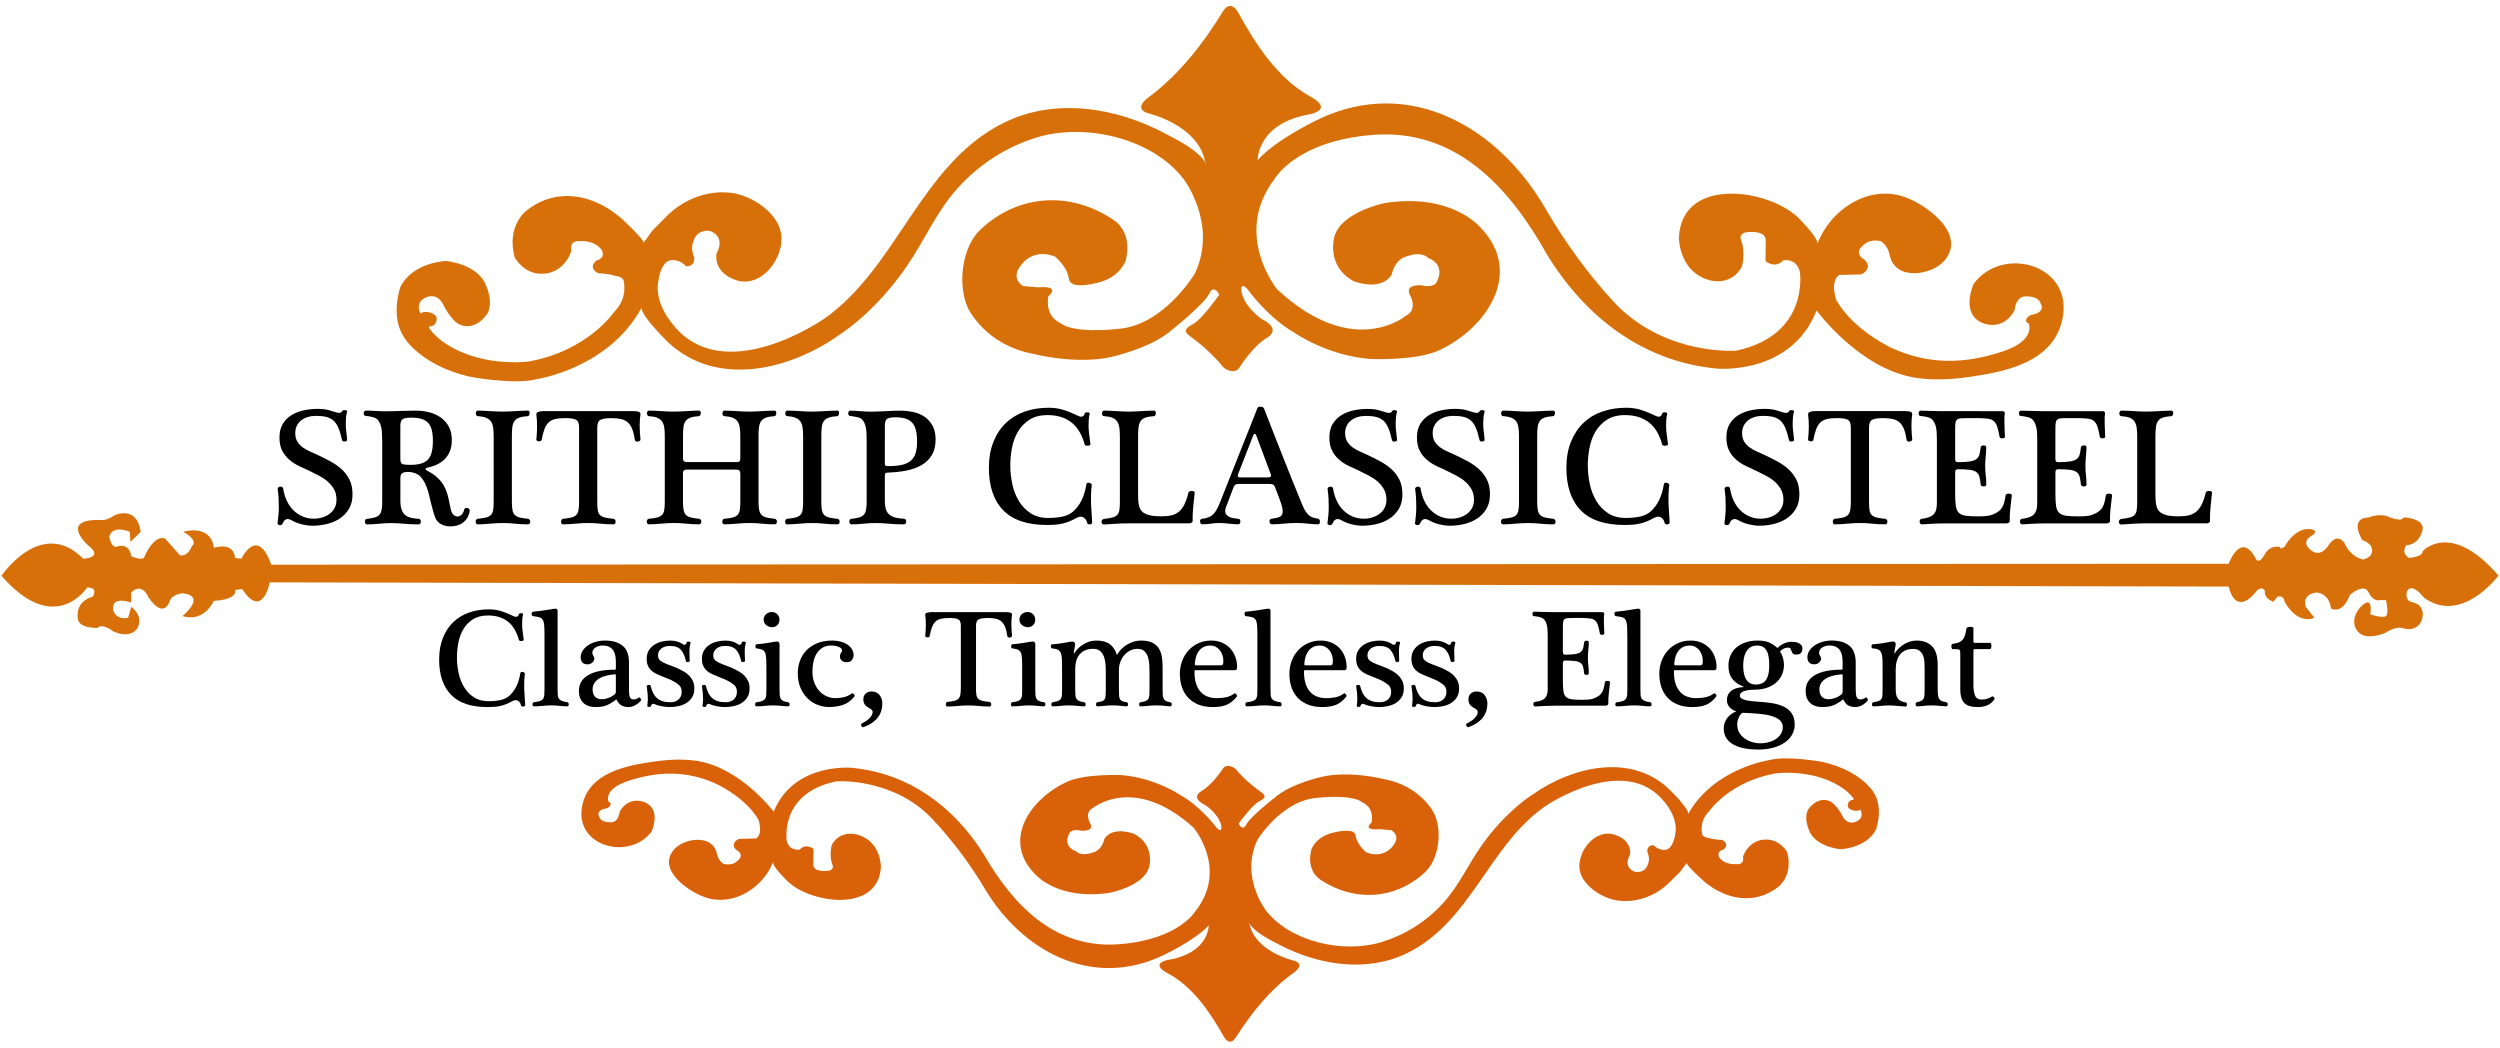 <?xml version="1.0" encoding="utf-8"?>
<!-- Generator: Adobe Illustrator 16.0.0, SVG Export Plug-In . SVG Version: 6.00 Build 0)  -->
<!DOCTYPE svg PUBLIC "-//W3C//DTD SVG 1.1//EN" "http://www.w3.org/Graphics/SVG/1.1/DTD/svg11.dtd">
<svg version="1.1" id="Layer_1" xmlns="http://www.w3.org/2000/svg" xmlns:xlink="http://www.w3.org/1999/xlink" x="0px" y="0px"
	 width="210px" height="88px" viewBox="-45 0 210 88" enable-background="new -45 0 210 88" xml:space="preserve">
<g>
	<g>
		<path d="M-20.198,36.383c0,0.283,0.058,0.52,0.174,0.709c0.117,0.189,0.266,0.351,0.449,0.483
			c0.183,0.133,0.384,0.248,0.603,0.346s0.432,0.193,0.637,0.285c0.356,0.169,0.71,0.347,1.062,0.534
			c0.352,0.188,0.667,0.406,0.946,0.655c0.279,0.249,0.505,0.543,0.678,0.884c0.174,0.34,0.261,0.755,0.261,1.244
			c0,0.484-0.101,0.893-0.302,1.227c-0.201,0.333-0.462,0.605-0.785,0.815c-0.322,0.21-0.684,0.362-1.086,0.456
			c-0.402,0.093-0.804,0.14-1.206,0.14c-0.265,0-0.561-0.04-0.888-0.12c-0.327-0.08-0.625-0.2-0.894-0.36
			c-0.05-0.018-0.096-0.037-0.137-0.055s-0.094-0.027-0.158-0.027c-0.068,0-0.14,0.027-0.216,0.082
			c-0.075,0.055-0.141,0.153-0.195,0.294c-0.027,0.055-0.065,0.093-0.113,0.113c-0.048,0.021-0.097,0.028-0.147,0.021
			c-0.05-0.006-0.091-0.023-0.124-0.051c-0.032-0.027-0.048-0.06-0.048-0.096c0.027-0.206,0.052-0.428,0.075-0.668
			c0.023-0.24,0.034-0.48,0.034-0.723s-0.007-0.484-0.021-0.727s-0.039-0.496-0.075-0.761c-0.009-0.055,0.009-0.102,0.055-0.141
			c0.046-0.039,0.097-0.06,0.154-0.065c0.057-0.004,0.111,0.006,0.161,0.031c0.05,0.025,0.08,0.065,0.089,0.12
			c0.06,0.384,0.164,0.732,0.312,1.045s0.334,0.579,0.559,0.798c0.224,0.219,0.479,0.391,0.764,0.514
			c0.285,0.123,0.597,0.185,0.935,0.185c0.251,0,0.492-0.036,0.723-0.106c0.23-0.071,0.435-0.173,0.613-0.308
			s0.319-0.301,0.421-0.497c0.103-0.196,0.154-0.427,0.154-0.692c0-0.338-0.073-0.633-0.219-0.884
			c-0.146-0.251-0.327-0.468-0.542-0.651s-0.453-0.342-0.716-0.477c-0.263-0.135-0.511-0.259-0.744-0.374
			c-0.311-0.142-0.62-0.287-0.929-0.435s-0.583-0.328-0.826-0.538c-0.242-0.21-0.438-0.463-0.589-0.757
			c-0.151-0.295-0.226-0.664-0.226-1.107c0-0.448,0.091-0.823,0.274-1.127c0.183-0.304,0.424-0.549,0.723-0.737
			c0.299-0.187,0.641-0.323,1.024-0.407s0.781-0.127,1.192-0.127c0.265,0,0.488,0.016,0.668,0.048
			c0.181,0.032,0.385,0.087,0.614,0.165c0.119,0.037,0.218,0.066,0.298,0.089c0.08,0.022,0.156,0.034,0.229,0.034
			c0.114,0,0.194-0.046,0.24-0.137c0.018-0.037,0.053-0.063,0.106-0.079c0.052-0.016,0.102-0.021,0.147-0.014
			c0.045,0.007,0.088,0.02,0.126,0.038c0.039,0.018,0.054,0.045,0.045,0.082c-0.051,0.169-0.083,0.337-0.096,0.504
			c-0.014,0.167-0.021,0.344-0.021,0.531c0,0.247,0.015,0.468,0.044,0.665c0.03,0.196,0.054,0.429,0.072,0.699
			c0,0.027-0.02,0.053-0.059,0.076c-0.039,0.022-0.083,0.038-0.134,0.044c-0.05,0.007-0.099,0-0.147-0.021s-0.077-0.054-0.085-0.1
			c-0.092-0.411-0.193-0.75-0.305-1.018s-0.252-0.475-0.421-0.624c-0.169-0.148-0.374-0.251-0.613-0.309
			c-0.24-0.057-0.527-0.085-0.86-0.085c-0.237,0-0.461,0.031-0.671,0.093c-0.21,0.062-0.394,0.153-0.552,0.274
			s-0.283,0.273-0.377,0.456S-20.198,36.15-20.198,36.383z"/>
		<path d="M-12.9,36.892c0-0.201-0.007-0.401-0.021-0.6c-0.014-0.199-0.045-0.383-0.096-0.552c-0.05-0.169-0.124-0.314-0.219-0.436
			c-0.096-0.121-0.229-0.205-0.397-0.25c-0.101-0.032-0.208-0.057-0.322-0.076c-0.114-0.018-0.222-0.032-0.322-0.041
			c-0.059,0-0.103-0.023-0.13-0.068c-0.027-0.046-0.041-0.096-0.041-0.151c0-0.055,0.014-0.106,0.041-0.154s0.071-0.072,0.13-0.072
			c0.16,0,0.31,0.002,0.449,0.007c0.139,0.004,0.273,0.011,0.401,0.021s0.266,0.016,0.415,0.021s0.307,0.007,0.476,0.007
			c0.283-0.004,0.541-0.009,0.771-0.014s0.438-0.011,0.62-0.021c0.37-0.014,0.724-0.021,1.063-0.021c0.379,0,0.75,0.044,1.113,0.133
			c0.363,0.089,0.688,0.233,0.973,0.432c0.286,0.199,0.515,0.455,0.689,0.767c0.173,0.313,0.26,0.696,0.26,1.148
			c0,0.356-0.054,0.666-0.161,0.929s-0.256,0.488-0.445,0.675c-0.189,0.188-0.413,0.339-0.668,0.456
			c-0.256,0.116-0.535,0.207-0.836,0.271c-0.064,0.018-0.096,0.049-0.096,0.093c0,0.043,0.032,0.083,0.096,0.12
			c0.292,0.146,0.539,0.302,0.74,0.466c0.201,0.164,0.369,0.335,0.504,0.514c0.134,0.178,0.242,0.361,0.322,0.548
			c0.08,0.187,0.146,0.377,0.199,0.569c0.053,0.192,0.097,0.386,0.134,0.583c0.037,0.196,0.078,0.388,0.124,0.576
			c0.045,0.219,0.123,0.376,0.233,0.473c0.109,0.096,0.219,0.144,0.329,0.144c0.114,0,0.223-0.046,0.326-0.137
			c0.103-0.091,0.182-0.233,0.236-0.425c0.014-0.064,0.039-0.107,0.076-0.13c0.037-0.022,0.078-0.034,0.123-0.034
			c0.069,0,0.133,0.023,0.192,0.068c0.06,0.046,0.084,0.096,0.076,0.151c-0.028,0.233-0.093,0.434-0.195,0.603
			c-0.103,0.169-0.229,0.309-0.377,0.418c-0.148,0.109-0.313,0.189-0.494,0.24c-0.181,0.05-0.359,0.075-0.538,0.075
			c-0.151,0-0.295-0.016-0.432-0.048c-0.137-0.032-0.264-0.082-0.38-0.147c-0.116-0.066-0.217-0.146-0.301-0.24
			s-0.147-0.202-0.188-0.326c-0.06-0.155-0.115-0.327-0.168-0.514c-0.053-0.187-0.103-0.377-0.151-0.568
			c-0.048-0.192-0.094-0.378-0.137-0.559c-0.043-0.181-0.083-0.344-0.12-0.49c-0.174-0.598-0.393-1.028-0.658-1.288
			c-0.265-0.265-0.635-0.397-1.11-0.397c-0.16,0-0.296,0.033-0.408,0.1c-0.112,0.066-0.168,0.198-0.168,0.395v1.895
			c0,0.316,0.033,0.571,0.1,0.766c0.066,0.194,0.165,0.347,0.294,0.457c0.13,0.11,0.292,0.188,0.483,0.233s0.413,0.078,0.665,0.096
			c0.059,0,0.104,0.025,0.134,0.074c0.029,0.049,0.044,0.104,0.044,0.162c0,0.058-0.016,0.111-0.048,0.159
			c-0.032,0.047-0.08,0.071-0.144,0.071c-0.233,0-0.451-0.006-0.655-0.017c-0.203-0.012-0.396-0.024-0.579-0.038
			c-0.183-0.014-0.36-0.026-0.531-0.038c-0.171-0.011-0.341-0.017-0.51-0.017c-0.356,0-0.708,0.019-1.052,0.055
			s-0.682,0.055-1.011,0.055c-0.055,0-0.097-0.023-0.127-0.071s-0.044-0.103-0.044-0.166c0-0.054,0.013-0.104,0.038-0.148
			c0.025-0.045,0.07-0.072,0.134-0.081c0.265-0.028,0.481-0.065,0.647-0.113c0.167-0.048,0.297-0.122,0.391-0.223
			c0.094-0.101,0.158-0.237,0.192-0.411s0.052-0.398,0.052-0.672V36.892z M-11.372,38.562c0,0.242,0.066,0.384,0.199,0.425
			c0.137,0.042,0.343,0.062,0.617,0.062c0.366,0,0.672-0.036,0.918-0.106s0.444-0.187,0.593-0.349
			c0.148-0.163,0.253-0.373,0.315-0.631c0.062-0.258,0.093-0.574,0.093-0.949c0-0.36-0.033-0.665-0.099-0.911
			c-0.066-0.247-0.172-0.445-0.315-0.596c-0.144-0.151-0.333-0.259-0.569-0.326c-0.235-0.066-0.52-0.099-0.853-0.099
			c-0.37,0-0.612,0.048-0.727,0.144c-0.114,0.087-0.171,0.276-0.171,0.569V38.562z"/>
		<path d="M-3.532,36.644c0-0.292-0.016-0.542-0.048-0.747c-0.032-0.206-0.095-0.374-0.188-0.504
			c-0.094-0.13-0.228-0.23-0.401-0.301c-0.174-0.071-0.404-0.116-0.692-0.134c-0.055,0-0.097-0.025-0.127-0.077
			c-0.029-0.051-0.044-0.105-0.044-0.163c0-0.058,0.015-0.11,0.044-0.157c0.03-0.046,0.072-0.069,0.127-0.069
			c0.297,0,0.637,0.014,1.021,0.041s0.743,0.041,1.08,0.041c0.195,0,0.38-0.004,0.553-0.014s0.34-0.018,0.502-0.027
			s0.328-0.019,0.497-0.027c0.169-0.009,0.352-0.014,0.548-0.014c0.06,0,0.101,0.023,0.124,0.069s0.032,0.099,0.027,0.157
			c-0.004,0.058-0.021,0.112-0.051,0.163c-0.03,0.051-0.067,0.077-0.113,0.077c-0.288,0.018-0.521,0.058-0.699,0.12
			c-0.178,0.062-0.314,0.155-0.408,0.281c-0.094,0.126-0.154,0.292-0.182,0.497s-0.041,0.468-0.041,0.788v5.502
			c0,0.306,0.018,0.546,0.055,0.72c0.037,0.174,0.104,0.307,0.202,0.401s0.236,0.162,0.415,0.206s0.407,0.079,0.685,0.106
			c0.06,0.009,0.105,0.038,0.137,0.088c0.032,0.049,0.048,0.102,0.048,0.159c0,0.056-0.016,0.107-0.048,0.152
			c-0.032,0.045-0.082,0.067-0.151,0.067c-0.375,0-0.732-0.018-1.072-0.055s-0.678-0.055-1.015-0.055
			c-0.355,0-0.722,0.019-1.101,0.055s-0.721,0.055-1.027,0.055c-0.06,0-0.103-0.022-0.13-0.067
			c-0.027-0.045-0.041-0.096-0.041-0.152c0-0.057,0.014-0.109,0.041-0.159c0.028-0.05,0.071-0.079,0.13-0.088
			c0.288-0.028,0.519-0.063,0.692-0.106c0.174-0.043,0.31-0.112,0.408-0.206c0.098-0.094,0.163-0.227,0.195-0.401
			c0.032-0.173,0.048-0.414,0.048-0.72V36.644z"/>
		<path d="M5.171,42.145c0,0.307,0.014,0.546,0.041,0.72s0.09,0.308,0.188,0.401s0.236,0.162,0.415,0.206s0.418,0.079,0.72,0.106
			c0.055,0.009,0.098,0.038,0.13,0.088c0.032,0.049,0.048,0.102,0.048,0.159c0,0.056-0.016,0.107-0.048,0.152
			c-0.032,0.045-0.08,0.067-0.144,0.067c-0.375,0-0.733-0.018-1.076-0.055c-0.342-0.037-0.681-0.055-1.014-0.055
			c-0.356,0-0.724,0.019-1.103,0.055c-0.379,0.037-0.724,0.055-1.035,0.055c-0.055,0-0.096-0.022-0.123-0.067
			s-0.042-0.096-0.042-0.152c0-0.057,0.014-0.109,0.042-0.159c0.027-0.05,0.068-0.079,0.123-0.088
			c0.292-0.028,0.524-0.063,0.696-0.106s0.306-0.112,0.404-0.206s0.165-0.228,0.199-0.401s0.051-0.414,0.051-0.72v-6.241
			c0-0.343-0.087-0.559-0.26-0.648c-0.174-0.089-0.466-0.134-0.877-0.134c-0.347,0-0.633,0.025-0.856,0.075
			c-0.224,0.05-0.409,0.144-0.555,0.281C0.947,35.615,0.83,35.8,0.74,36.034c-0.089,0.233-0.17,0.537-0.243,0.911
			C0.488,37,0.457,37.037,0.405,37.054c-0.053,0.019-0.104,0.025-0.154,0.021c-0.05-0.005-0.096-0.021-0.137-0.048
			C0.072,37,0.052,36.968,0.052,36.931c0.037-0.347,0.057-0.701,0.062-1.062c0.005-0.361-0.016-0.717-0.062-1.069
			c0-0.105,0.065-0.176,0.195-0.212s0.275-0.055,0.435-0.055h7.504c0.178,0,0.326,0.016,0.442,0.048
			c0.116,0.032,0.174,0.101,0.174,0.206c-0.018,0.11-0.034,0.247-0.048,0.411s-0.021,0.345-0.021,0.542s0.007,0.397,0.021,0.603
			s0.03,0.402,0.048,0.589c0,0.037-0.022,0.071-0.068,0.103c-0.046,0.032-0.097,0.052-0.154,0.059s-0.111,0-0.161-0.021
			s-0.08-0.059-0.089-0.113c-0.055-0.375-0.129-0.681-0.223-0.918c-0.094-0.238-0.218-0.425-0.374-0.562
			c-0.155-0.137-0.345-0.231-0.569-0.281c-0.224-0.05-0.491-0.075-0.802-0.075c-0.42,0-0.724,0.044-0.911,0.134
			c-0.188,0.089-0.281,0.305-0.281,0.648V42.145z"/>
		<path d="M16.862,38.816c0.114,0,0.196-0.019,0.247-0.055c0.05-0.037,0.076-0.112,0.076-0.226v-1.898
			c0-0.291-0.016-0.539-0.048-0.744c-0.032-0.205-0.095-0.372-0.188-0.502c-0.094-0.13-0.228-0.23-0.401-0.3
			c-0.174-0.071-0.404-0.115-0.692-0.133c-0.06,0-0.103-0.025-0.13-0.077c-0.028-0.051-0.042-0.105-0.042-0.163
			c0-0.058,0.014-0.11,0.042-0.157c0.027-0.046,0.07-0.069,0.13-0.069c0.297,0,0.638,0.014,1.021,0.041
			c0.384,0.027,0.745,0.041,1.083,0.041c0.196,0,0.381-0.004,0.555-0.014c0.174-0.009,0.342-0.018,0.504-0.027
			s0.328-0.019,0.497-0.027c0.169-0.009,0.352-0.014,0.548-0.014c0.055,0,0.094,0.023,0.117,0.069s0.032,0.099,0.027,0.157
			c-0.004,0.058-0.021,0.112-0.048,0.163c-0.027,0.051-0.064,0.077-0.109,0.077c-0.292,0.018-0.527,0.058-0.703,0.12
			c-0.176,0.061-0.311,0.155-0.404,0.28c-0.094,0.125-0.155,0.291-0.185,0.496s-0.044,0.467-0.044,0.787v5.494
			c0,0.306,0.019,0.545,0.058,0.718c0.039,0.174,0.107,0.309,0.206,0.407s0.236,0.169,0.415,0.212
			c0.178,0.043,0.407,0.079,0.686,0.106c0.055,0.009,0.099,0.037,0.133,0.083s0.051,0.098,0.051,0.156s-0.017,0.11-0.051,0.157
			c-0.034,0.046-0.083,0.069-0.147,0.069c-0.375,0-0.732-0.018-1.072-0.055s-0.68-0.055-1.018-0.055
			c-0.356,0-0.724,0.019-1.104,0.055s-0.722,0.055-1.028,0.055c-0.06,0-0.103-0.023-0.13-0.069
			c-0.028-0.046-0.042-0.099-0.042-0.157s0.014-0.11,0.042-0.156c0.027-0.046,0.07-0.074,0.13-0.083
			c0.288-0.027,0.519-0.063,0.692-0.106c0.173-0.043,0.309-0.114,0.408-0.212c0.098-0.098,0.163-0.233,0.195-0.407
			c0.032-0.173,0.048-0.413,0.048-0.718v-2.326c0-0.242-0.103-0.362-0.309-0.362h-4.2c-0.206,0-0.309,0.094-0.309,0.28v2.408
			c0,0.306,0.018,0.545,0.055,0.718c0.037,0.174,0.104,0.309,0.202,0.407c0.098,0.098,0.236,0.169,0.415,0.212
			c0.178,0.043,0.407,0.079,0.685,0.106c0.06,0.009,0.105,0.037,0.137,0.083c0.032,0.046,0.048,0.098,0.048,0.156
			s-0.016,0.11-0.048,0.157c-0.032,0.046-0.082,0.069-0.151,0.069c-0.375,0-0.732-0.018-1.072-0.055
			c-0.34-0.037-0.678-0.055-1.015-0.055c-0.354,0-0.721,0.019-1.1,0.055s-0.721,0.055-1.027,0.055c-0.055,0-0.097-0.023-0.127-0.069
			c-0.029-0.046-0.044-0.099-0.044-0.157s0.015-0.11,0.044-0.156c0.03-0.046,0.072-0.074,0.127-0.083
			c0.288-0.027,0.519-0.063,0.692-0.106c0.174-0.043,0.31-0.114,0.408-0.212c0.098-0.098,0.163-0.233,0.195-0.407
			c0.032-0.173,0.048-0.413,0.048-0.718v-5.494c0-0.292-0.016-0.541-0.048-0.746c-0.032-0.205-0.095-0.373-0.188-0.503
			c-0.094-0.13-0.228-0.23-0.401-0.301c-0.174-0.07-0.404-0.115-0.692-0.133c-0.055,0-0.097-0.025-0.127-0.077
			c-0.03-0.051-0.044-0.105-0.044-0.163c0-0.058,0.015-0.11,0.044-0.157s0.072-0.069,0.127-0.069c0.297,0,0.637,0.014,1.021,0.041
			s0.743,0.041,1.08,0.041c0.195,0,0.379-0.004,0.553-0.014c0.173-0.009,0.341-0.018,0.506-0.027s0.33-0.019,0.497-0.027
			c0.167-0.009,0.349-0.014,0.545-0.014c0.06,0,0.101,0.023,0.124,0.069s0.032,0.099,0.027,0.157
			c-0.004,0.058-0.021,0.112-0.051,0.163c-0.03,0.051-0.067,0.077-0.113,0.077c-0.288,0.018-0.521,0.058-0.699,0.12
			s-0.314,0.155-0.408,0.28c-0.094,0.125-0.154,0.291-0.182,0.495c-0.028,0.205-0.041,0.467-0.041,0.785v1.898
			c0,0.187,0.103,0.28,0.309,0.28H16.862z"/>
		<path d="M22.461,36.644c0-0.292-0.016-0.542-0.048-0.747c-0.032-0.206-0.095-0.374-0.188-0.504
			c-0.094-0.13-0.228-0.23-0.401-0.301c-0.173-0.071-0.404-0.116-0.692-0.134c-0.055,0-0.097-0.025-0.127-0.077
			c-0.029-0.051-0.044-0.105-0.044-0.163c0-0.058,0.015-0.11,0.044-0.157c0.03-0.046,0.072-0.069,0.127-0.069
			c0.297,0,0.637,0.014,1.021,0.041s0.743,0.041,1.08,0.041c0.195,0,0.379-0.004,0.552-0.014s0.341-0.018,0.503-0.027
			s0.328-0.019,0.497-0.027c0.169-0.009,0.352-0.014,0.548-0.014c0.06,0,0.101,0.023,0.124,0.069s0.032,0.099,0.027,0.157
			c-0.004,0.058-0.021,0.112-0.051,0.163c-0.03,0.051-0.067,0.077-0.113,0.077c-0.288,0.018-0.521,0.058-0.699,0.12
			c-0.178,0.062-0.314,0.155-0.408,0.281c-0.094,0.126-0.154,0.292-0.182,0.497s-0.041,0.468-0.041,0.788v5.502
			c0,0.306,0.018,0.546,0.055,0.72c0.036,0.174,0.104,0.307,0.202,0.401s0.236,0.162,0.415,0.206s0.406,0.079,0.685,0.106
			c0.06,0.009,0.105,0.038,0.137,0.088c0.032,0.049,0.048,0.102,0.048,0.159c0,0.056-0.016,0.107-0.048,0.152
			c-0.032,0.045-0.082,0.067-0.151,0.067c-0.375,0-0.732-0.018-1.072-0.055c-0.34-0.037-0.678-0.055-1.015-0.055
			c-0.355,0-0.722,0.019-1.101,0.055s-0.721,0.055-1.027,0.055c-0.06,0-0.103-0.022-0.13-0.067s-0.041-0.096-0.041-0.152
			c0-0.057,0.014-0.109,0.041-0.159c0.027-0.05,0.071-0.079,0.13-0.088c0.288-0.028,0.519-0.063,0.692-0.106
			c0.174-0.043,0.31-0.112,0.408-0.206c0.098-0.094,0.163-0.227,0.195-0.401c0.032-0.173,0.048-0.414,0.048-0.72V36.644z"/>
		<path d="M29.327,42.027c0,0.32,0.032,0.577,0.096,0.769s0.165,0.342,0.301,0.45c0.137,0.107,0.306,0.186,0.507,0.233
			s0.437,0.081,0.706,0.1c0.068,0,0.116,0.025,0.144,0.074c0.027,0.049,0.041,0.104,0.041,0.166s-0.016,0.114-0.048,0.159
			c-0.032,0.045-0.082,0.067-0.15,0.067c-0.503,0-0.935-0.018-1.295-0.055s-0.71-0.055-1.048-0.055
			c-0.356,0-0.707,0.019-1.052,0.055c-0.345,0.037-0.682,0.055-1.011,0.055c-0.055,0-0.096-0.022-0.124-0.067
			c-0.028-0.045-0.043-0.096-0.048-0.152c-0.004-0.057,0.007-0.109,0.035-0.159c0.027-0.05,0.073-0.079,0.137-0.088
			c0.265-0.028,0.48-0.065,0.647-0.113c0.167-0.048,0.297-0.124,0.39-0.227c0.094-0.103,0.158-0.239,0.192-0.408
			c0.034-0.169,0.051-0.394,0.051-0.672v-5.239c0-0.206-0.006-0.412-0.017-0.617c-0.012-0.206-0.042-0.396-0.093-0.569
			s-0.125-0.321-0.223-0.442s-0.232-0.2-0.401-0.237c-0.101-0.022-0.208-0.045-0.322-0.068c-0.115-0.023-0.222-0.039-0.322-0.048
			c-0.055,0-0.097-0.022-0.127-0.068s-0.044-0.097-0.044-0.154s0.015-0.108,0.044-0.154s0.072-0.068,0.127-0.068
			c0.315,0,0.6,0.014,0.853,0.041c0.254,0.027,0.549,0.041,0.888,0.041c0.562-0.009,1.026-0.025,1.395-0.048
			c0.368-0.023,0.721-0.034,1.059-0.034c0.375,0,0.742,0.039,1.104,0.116c0.361,0.078,0.679,0.212,0.956,0.404
			c0.276,0.192,0.498,0.443,0.665,0.754c0.167,0.311,0.25,0.69,0.25,1.138c0,0.525-0.103,0.96-0.308,1.306
			c-0.206,0.345-0.488,0.625-0.847,0.839c-0.358,0.215-0.781,0.371-1.268,0.469s-1.011,0.157-1.573,0.175
			c-0.096,0-0.165,0.015-0.206,0.044s-0.062,0.109-0.062,0.237V42.027z M29.327,38.98c0,0.073,0.021,0.12,0.062,0.141
			s0.119,0.031,0.233,0.031c0.457,0,0.839-0.035,1.148-0.106c0.308-0.071,0.556-0.188,0.744-0.353
			c0.187-0.165,0.321-0.378,0.401-0.641c0.08-0.263,0.12-0.59,0.12-0.983c0-0.736-0.136-1.255-0.408-1.559s-0.739-0.456-1.401-0.456
			c-0.365,0-0.606,0.045-0.723,0.137c-0.116,0.091-0.175,0.283-0.175,0.576V38.98z"/>
		<path d="M43.082,34.251c0.42,0,0.809,0.052,1.165,0.154c0.355,0.103,0.708,0.239,1.055,0.408c0.101,0.046,0.195,0.089,0.284,0.13
			s0.166,0.062,0.23,0.062c0.151,0,0.249-0.089,0.294-0.267c0.009-0.037,0.04-0.064,0.093-0.083
			c0.052-0.018,0.105-0.025,0.157-0.021c0.053,0.005,0.097,0.016,0.133,0.035c0.037,0.018,0.051,0.048,0.042,0.089
			c-0.037,0.146-0.062,0.299-0.076,0.459c-0.014,0.16-0.02,0.325-0.02,0.494c0,0.26,0.018,0.522,0.054,0.785s0.074,0.533,0.11,0.812
			c0,0.037-0.021,0.067-0.062,0.092c-0.041,0.025-0.092,0.041-0.153,0.045c-0.063,0.004-0.122-0.002-0.179-0.021
			c-0.057-0.019-0.09-0.053-0.099-0.103c-0.233-0.841-0.611-1.459-1.135-1.857c-0.522-0.397-1.182-0.596-1.977-0.596
			c-0.616,0-1.127,0.131-1.531,0.394c-0.404,0.263-0.725,0.598-0.963,1.004c-0.237,0.407-0.403,0.86-0.497,1.36
			c-0.094,0.5-0.141,0.988-0.141,1.463c0,0.525,0.056,1.05,0.168,1.573c0.112,0.523,0.295,0.996,0.548,1.418
			c0.254,0.423,0.584,0.767,0.991,1.031c0.406,0.265,0.9,0.397,1.48,0.397c0.448,0,0.85-0.039,1.207-0.116s0.655-0.224,0.898-0.438
			c0.301-0.274,0.541-0.601,0.719-0.98c0.178-0.379,0.303-0.807,0.377-1.282c0.009-0.068,0.039-0.112,0.088-0.13
			c0.051-0.018,0.104-0.021,0.162-0.007s0.109,0.041,0.157,0.079c0.048,0.039,0.065,0.076,0.051,0.113
			c-0.027,0.188-0.045,0.373-0.054,0.555c-0.009,0.183-0.014,0.368-0.014,0.555c0,0.315,0.011,0.64,0.034,0.973
			s0.046,0.683,0.068,1.048c0,0.055-0.019,0.096-0.058,0.124c-0.04,0.027-0.083,0.043-0.134,0.048
			c-0.05,0.004-0.099-0.005-0.147-0.028c-0.048-0.022-0.077-0.057-0.086-0.102c-0.018-0.087-0.05-0.169-0.096-0.247
			c-0.046-0.078-0.106-0.143-0.182-0.195c-0.076-0.052-0.162-0.079-0.261-0.079c-0.098,0-0.208,0.032-0.332,0.096
			c-0.206,0.114-0.404,0.211-0.596,0.292c-0.191,0.08-0.386,0.143-0.583,0.188c-0.196,0.046-0.402,0.078-0.617,0.096
			c-0.214,0.018-0.447,0.027-0.699,0.027c-1.659,0-2.888-0.414-3.687-1.24c-0.8-0.827-1.199-2.012-1.199-3.557
			c0-0.822,0.127-1.55,0.38-2.183s0.602-1.162,1.045-1.586s0.971-0.745,1.583-0.959S42.359,34.251,43.082,34.251z"/>
		<path d="M49.07,36.644c0-0.292-0.016-0.541-0.048-0.744c-0.032-0.203-0.095-0.373-0.188-0.507
			c-0.093-0.135-0.228-0.236-0.401-0.305c-0.174-0.069-0.404-0.112-0.692-0.13c-0.059,0-0.103-0.023-0.13-0.069
			s-0.041-0.1-0.041-0.16s0.014-0.115,0.041-0.164c0.027-0.048,0.071-0.073,0.13-0.073c0.297,0,0.638,0.014,1.021,0.041
			s0.743,0.041,1.08,0.041c0.196,0,0.38-0.004,0.553-0.014s0.341-0.018,0.506-0.027c0.164-0.009,0.331-0.019,0.5-0.027
			c0.169-0.009,0.35-0.014,0.541-0.014c0.055,0,0.094,0.022,0.117,0.066c0.022,0.044,0.034,0.092,0.034,0.143
			c0,0.065-0.015,0.124-0.045,0.177c-0.029,0.053-0.069,0.08-0.12,0.08c-0.292,0.018-0.526,0.057-0.703,0.116
			c-0.176,0.06-0.309,0.153-0.401,0.281c-0.091,0.127-0.152,0.295-0.182,0.503c-0.03,0.208-0.044,0.469-0.044,0.784v4.882
			c0,0.297,0.014,0.547,0.041,0.75c0.028,0.203,0.079,0.371,0.154,0.503s0.177,0.238,0.305,0.318
			c0.128,0.08,0.292,0.145,0.494,0.195c0.133,0.027,0.28,0.048,0.442,0.062c0.162,0.013,0.332,0.021,0.51,0.021
			c0.329,0,0.614-0.029,0.856-0.086s0.453-0.16,0.631-0.308s0.331-0.352,0.459-0.61c0.127-0.258,0.242-0.588,0.343-0.991
			c0.009-0.05,0.04-0.085,0.092-0.106c0.053-0.021,0.111-0.031,0.175-0.031c0.068,0,0.13,0.013,0.185,0.038
			c0.055,0.025,0.077,0.063,0.068,0.113c-0.045,0.397-0.088,0.803-0.127,1.216c-0.039,0.414-0.053,0.798-0.044,1.155
			c0,0.014-0.003,0.032-0.01,0.055c-0.007,0.023-0.022,0.044-0.045,0.065c-0.023,0.02-0.056,0.039-0.099,0.055
			c-0.043,0.016-0.1,0.024-0.168,0.024h-5.088c-0.368,0-0.719,0.011-1.052,0.034c-0.333,0.023-0.665,0.043-0.993,0.062
			c-0.064,0-0.113-0.022-0.148-0.067c-0.034-0.045-0.051-0.097-0.051-0.155c0-0.059,0.017-0.111,0.051-0.159
			c0.035-0.047,0.084-0.076,0.148-0.084c0.288-0.037,0.52-0.075,0.695-0.117c0.176-0.041,0.312-0.108,0.408-0.202
			c0.096-0.094,0.16-0.227,0.192-0.401c0.032-0.173,0.048-0.411,0.048-0.713v-5.502V36.644z"/>
		<path d="M59.048,40.652c-0.128,0-0.221,0.021-0.278,0.062c-0.057,0.041-0.108,0.114-0.154,0.22l-0.63,1.655
			c-0.05,0.151-0.075,0.259-0.075,0.323c0,0.119,0.031,0.22,0.093,0.302c0.062,0.083,0.144,0.149,0.247,0.199
			s0.22,0.088,0.353,0.113c0.132,0.025,0.267,0.042,0.404,0.052c0.068,0,0.116,0.025,0.144,0.074
			c0.028,0.049,0.041,0.101,0.041,0.155c0,0.059-0.013,0.113-0.041,0.162c-0.027,0.049-0.075,0.074-0.144,0.074
			c-0.11,0-0.231-0.006-0.363-0.017c-0.133-0.012-0.269-0.024-0.408-0.038c-0.139-0.014-0.279-0.026-0.421-0.038
			c-0.141-0.011-0.276-0.017-0.404-0.017c-0.242,0-0.476,0.019-0.702,0.055s-0.47,0.055-0.73,0.055c-0.055,0-0.098-0.027-0.13-0.081
			c-0.032-0.055-0.048-0.113-0.048-0.176c0-0.049,0.013-0.094,0.038-0.135c0.025-0.041,0.067-0.065,0.126-0.074l0.212-0.028
			c0.142-0.032,0.269-0.07,0.38-0.116c0.112-0.046,0.218-0.113,0.319-0.202c0.101-0.089,0.196-0.21,0.288-0.364
			c0.091-0.153,0.188-0.353,0.288-0.6l3.173-7.989c0.027-0.078,0.104-0.117,0.227-0.117c0.128,0,0.23,0.039,0.309,0.117
			c0.232,0.599,0.483,1.24,0.75,1.923c0.268,0.684,0.54,1.379,0.819,2.085c0.278,0.707,0.559,1.408,0.839,2.105
			c0.281,0.697,0.55,1.356,0.806,1.979c0.109,0.27,0.217,0.479,0.322,0.627c0.104,0.149,0.212,0.262,0.322,0.339
			c0.109,0.078,0.221,0.13,0.335,0.158s0.235,0.055,0.363,0.083c0.055,0.009,0.095,0.038,0.12,0.088
			c0.025,0.049,0.038,0.101,0.038,0.155c0,0.058-0.012,0.11-0.034,0.155c-0.023,0.045-0.06,0.067-0.11,0.067
			c-0.146,0-0.291-0.004-0.435-0.014c-0.145-0.009-0.287-0.023-0.429-0.041c-0.137-0.018-0.283-0.032-0.438-0.041
			s-0.319-0.014-0.493-0.014c-0.397,0-0.768,0.019-1.11,0.055s-0.674,0.055-0.994,0.055c-0.063,0-0.112-0.025-0.146-0.074
			s-0.052-0.108-0.052-0.176c0-0.054,0.014-0.101,0.041-0.142s0.075-0.065,0.144-0.074c0.32-0.041,0.554-0.099,0.699-0.172
			c0.15-0.073,0.227-0.229,0.227-0.467c0-0.064-0.007-0.139-0.021-0.224c-0.014-0.084-0.044-0.2-0.09-0.347
			c-0.045-0.146-0.11-0.334-0.195-0.563c-0.084-0.229-0.197-0.52-0.339-0.872c-0.046-0.124-0.108-0.202-0.188-0.234
			c-0.08-0.032-0.209-0.048-0.387-0.048H59.048z M61.467,40.104c0.128,0,0.217-0.021,0.265-0.065s0.049-0.12,0.003-0.23
			l-1.227-3.282c-0.018-0.05-0.055-0.076-0.109-0.076s-0.092,0.025-0.11,0.076l-1.281,3.282c-0.046,0.119-0.051,0.198-0.014,0.237
			c0.036,0.039,0.107,0.058,0.212,0.058H61.467z"/>
		<path d="M67.991,36.383c0,0.283,0.059,0.52,0.175,0.709s0.266,0.351,0.449,0.483c0.182,0.133,0.383,0.248,0.603,0.346
			c0.219,0.098,0.432,0.193,0.638,0.285c0.356,0.169,0.71,0.347,1.062,0.534c0.353,0.188,0.667,0.406,0.946,0.655
			c0.278,0.249,0.505,0.543,0.679,0.884c0.173,0.34,0.26,0.755,0.26,1.244c0,0.484-0.101,0.893-0.302,1.227
			c-0.201,0.333-0.462,0.605-0.784,0.815c-0.322,0.21-0.685,0.362-1.086,0.456c-0.402,0.093-0.805,0.14-1.206,0.14
			c-0.266,0-0.562-0.04-0.888-0.12c-0.327-0.08-0.625-0.2-0.895-0.36c-0.051-0.018-0.096-0.037-0.137-0.055
			c-0.042-0.018-0.094-0.027-0.158-0.027c-0.068,0-0.14,0.027-0.216,0.082c-0.075,0.055-0.141,0.153-0.195,0.294
			c-0.027,0.055-0.064,0.093-0.113,0.113c-0.048,0.021-0.097,0.028-0.146,0.021c-0.051-0.006-0.092-0.023-0.124-0.051
			c-0.031-0.027-0.048-0.06-0.048-0.096c0.027-0.206,0.053-0.428,0.075-0.668c0.023-0.24,0.034-0.48,0.034-0.723
			s-0.007-0.484-0.02-0.727c-0.015-0.242-0.039-0.496-0.076-0.761c-0.009-0.055,0.01-0.102,0.055-0.141
			c0.046-0.039,0.098-0.06,0.154-0.065c0.058-0.004,0.111,0.006,0.161,0.031c0.05,0.025,0.08,0.065,0.089,0.12
			c0.06,0.384,0.163,0.732,0.313,1.045c0.148,0.313,0.334,0.579,0.559,0.798c0.224,0.219,0.479,0.391,0.764,0.514
			c0.285,0.123,0.598,0.185,0.936,0.185c0.251,0,0.492-0.036,0.723-0.106c0.231-0.071,0.436-0.173,0.613-0.308
			c0.179-0.135,0.318-0.301,0.422-0.497c0.103-0.196,0.154-0.427,0.154-0.692c0-0.338-0.073-0.633-0.22-0.884
			c-0.146-0.251-0.326-0.468-0.541-0.651s-0.454-0.342-0.716-0.477c-0.264-0.135-0.511-0.259-0.744-0.374
			c-0.311-0.142-0.62-0.287-0.929-0.435C68.002,39,67.727,38.82,67.484,38.61c-0.242-0.21-0.438-0.463-0.59-0.757
			c-0.15-0.295-0.226-0.664-0.226-1.107c0-0.448,0.091-0.823,0.273-1.127c0.183-0.304,0.424-0.549,0.723-0.737
			c0.3-0.187,0.642-0.323,1.025-0.407s0.781-0.127,1.192-0.127c0.265,0,0.487,0.016,0.668,0.048
			c0.181,0.032,0.385,0.087,0.613,0.165c0.118,0.037,0.219,0.066,0.298,0.089c0.08,0.022,0.157,0.034,0.229,0.034
			c0.114,0,0.194-0.046,0.24-0.137c0.019-0.037,0.054-0.063,0.106-0.079c0.052-0.016,0.102-0.021,0.147-0.014
			c0.045,0.007,0.088,0.02,0.126,0.038c0.039,0.018,0.054,0.045,0.045,0.082c-0.05,0.169-0.082,0.337-0.096,0.504
			c-0.014,0.167-0.021,0.344-0.021,0.531c0,0.247,0.015,0.468,0.044,0.665c0.03,0.196,0.054,0.429,0.072,0.699
			c0,0.027-0.02,0.053-0.059,0.076c-0.038,0.022-0.083,0.038-0.134,0.044c-0.05,0.007-0.099,0-0.146-0.021
			c-0.049-0.021-0.077-0.054-0.086-0.1c-0.092-0.411-0.193-0.75-0.305-1.018c-0.112-0.267-0.253-0.475-0.422-0.624
			s-0.373-0.251-0.613-0.309c-0.24-0.057-0.526-0.085-0.859-0.085c-0.238,0-0.462,0.031-0.672,0.093
			c-0.21,0.062-0.395,0.153-0.552,0.274c-0.158,0.121-0.283,0.273-0.377,0.456S67.991,36.15,67.991,36.383z"/>
		<path d="M75.344,36.383c0,0.283,0.059,0.52,0.175,0.709s0.267,0.351,0.449,0.483c0.183,0.133,0.384,0.248,0.603,0.346
			c0.22,0.098,0.432,0.193,0.638,0.285c0.356,0.169,0.711,0.347,1.063,0.534c0.352,0.188,0.667,0.406,0.945,0.655
			c0.278,0.249,0.505,0.543,0.679,0.884s0.261,0.755,0.261,1.244c0,0.484-0.101,0.893-0.302,1.227
			c-0.201,0.333-0.463,0.605-0.785,0.815c-0.321,0.21-0.684,0.362-1.086,0.456c-0.402,0.093-0.804,0.14-1.206,0.14
			c-0.265,0-0.561-0.04-0.888-0.12c-0.326-0.08-0.624-0.2-0.895-0.36c-0.05-0.018-0.096-0.037-0.137-0.055s-0.094-0.027-0.157-0.027
			c-0.069,0-0.141,0.027-0.216,0.082c-0.075,0.055-0.141,0.153-0.195,0.294c-0.027,0.055-0.065,0.093-0.113,0.113
			c-0.048,0.021-0.098,0.028-0.147,0.021c-0.05-0.006-0.091-0.023-0.123-0.051c-0.032-0.027-0.048-0.06-0.048-0.096
			c0.027-0.206,0.052-0.428,0.075-0.668c0.022-0.24,0.034-0.48,0.034-0.723s-0.007-0.484-0.021-0.727s-0.039-0.496-0.075-0.761
			c-0.01-0.055,0.009-0.102,0.055-0.141c0.046-0.039,0.097-0.06,0.154-0.065c0.057-0.004,0.11,0.006,0.161,0.031
			c0.05,0.025,0.079,0.065,0.089,0.12c0.059,0.384,0.163,0.732,0.312,1.045s0.335,0.579,0.559,0.798s0.479,0.391,0.764,0.514
			c0.286,0.123,0.598,0.185,0.937,0.185c0.251,0,0.491-0.036,0.723-0.106c0.23-0.071,0.435-0.173,0.613-0.308
			c0.178-0.135,0.318-0.301,0.421-0.497c0.104-0.196,0.154-0.427,0.154-0.692c0-0.338-0.073-0.633-0.219-0.884
			c-0.146-0.251-0.327-0.468-0.542-0.651s-0.453-0.342-0.716-0.477s-0.511-0.259-0.743-0.374c-0.312-0.142-0.62-0.287-0.929-0.435
			s-0.584-0.328-0.826-0.538c-0.242-0.21-0.438-0.463-0.589-0.757c-0.151-0.295-0.227-0.664-0.227-1.107
			c0-0.448,0.091-0.823,0.274-1.127c0.183-0.304,0.424-0.549,0.723-0.737c0.299-0.187,0.641-0.323,1.024-0.407
			s0.781-0.127,1.192-0.127c0.265,0,0.487,0.016,0.669,0.048c0.18,0.032,0.384,0.087,0.613,0.165
			c0.118,0.037,0.218,0.066,0.298,0.089c0.079,0.022,0.156,0.034,0.229,0.034c0.114,0,0.194-0.046,0.239-0.137
			c0.019-0.037,0.054-0.063,0.106-0.079s0.102-0.021,0.147-0.014c0.046,0.007,0.088,0.02,0.127,0.038
			c0.038,0.018,0.054,0.045,0.044,0.082c-0.05,0.169-0.082,0.337-0.096,0.504c-0.014,0.167-0.021,0.344-0.021,0.531
			c0,0.247,0.015,0.468,0.045,0.665c0.029,0.196,0.054,0.429,0.071,0.699c0,0.027-0.019,0.053-0.058,0.076
			c-0.039,0.022-0.084,0.038-0.134,0.044c-0.051,0.007-0.1,0-0.147-0.021s-0.076-0.054-0.086-0.1
			c-0.091-0.411-0.192-0.75-0.305-1.018s-0.252-0.475-0.421-0.624s-0.374-0.251-0.613-0.309c-0.24-0.057-0.527-0.085-0.86-0.085
			c-0.238,0-0.462,0.031-0.672,0.093c-0.21,0.062-0.394,0.153-0.552,0.274c-0.157,0.121-0.283,0.273-0.377,0.456
			S75.344,36.15,75.344,36.383z"/>
		<path d="M82.595,36.644c0-0.292-0.017-0.542-0.048-0.747c-0.032-0.206-0.096-0.374-0.189-0.504c-0.093-0.13-0.227-0.23-0.4-0.301
			s-0.404-0.116-0.692-0.134c-0.055,0-0.097-0.025-0.126-0.077c-0.03-0.051-0.045-0.105-0.045-0.163c0-0.058,0.015-0.11,0.045-0.157
			c0.029-0.046,0.071-0.069,0.126-0.069c0.297,0,0.638,0.014,1.021,0.041c0.384,0.027,0.743,0.041,1.08,0.041
			c0.195,0,0.38-0.004,0.553-0.014s0.34-0.018,0.503-0.027c0.162-0.009,0.327-0.019,0.497-0.027
			c0.169-0.009,0.352-0.014,0.548-0.014c0.06,0,0.101,0.023,0.123,0.069c0.023,0.046,0.032,0.099,0.027,0.157
			c-0.004,0.058-0.021,0.112-0.051,0.163c-0.03,0.051-0.067,0.077-0.113,0.077c-0.288,0.018-0.521,0.058-0.699,0.12
			c-0.179,0.062-0.313,0.155-0.407,0.281c-0.094,0.126-0.154,0.292-0.182,0.497c-0.028,0.206-0.042,0.468-0.042,0.788v5.502
			c0,0.306,0.019,0.546,0.055,0.72c0.037,0.174,0.104,0.307,0.202,0.401c0.099,0.094,0.237,0.162,0.415,0.206
			c0.179,0.043,0.407,0.079,0.686,0.106c0.06,0.009,0.104,0.038,0.137,0.088c0.032,0.049,0.048,0.102,0.048,0.159
			c0,0.056-0.016,0.107-0.048,0.152s-0.082,0.067-0.15,0.067c-0.375,0-0.732-0.018-1.072-0.055s-0.678-0.055-1.015-0.055
			c-0.354,0-0.722,0.019-1.101,0.055s-0.721,0.055-1.027,0.055c-0.06,0-0.103-0.022-0.13-0.067s-0.041-0.096-0.041-0.152
			c0-0.057,0.014-0.109,0.041-0.159c0.027-0.05,0.07-0.079,0.13-0.088c0.288-0.028,0.519-0.063,0.692-0.106s0.31-0.112,0.408-0.206
			c0.098-0.094,0.163-0.227,0.195-0.401c0.031-0.173,0.048-0.414,0.048-0.72V36.644z"/>
		<path d="M91.593,34.251c0.42,0,0.809,0.052,1.165,0.154c0.355,0.103,0.707,0.239,1.055,0.408c0.101,0.046,0.195,0.089,0.284,0.13
			s0.166,0.062,0.229,0.062c0.151,0,0.249-0.089,0.295-0.267c0.009-0.037,0.04-0.064,0.093-0.083
			c0.053-0.018,0.104-0.025,0.157-0.021c0.053,0.005,0.098,0.016,0.134,0.035c0.036,0.018,0.051,0.048,0.041,0.089
			c-0.036,0.146-0.062,0.299-0.075,0.459c-0.014,0.16-0.021,0.325-0.021,0.494c0,0.26,0.019,0.522,0.055,0.785
			s0.073,0.533,0.109,0.812c0,0.037-0.021,0.067-0.062,0.092c-0.041,0.025-0.093,0.041-0.154,0.045s-0.121-0.002-0.178-0.021
			c-0.058-0.019-0.091-0.053-0.1-0.103c-0.233-0.841-0.611-1.459-1.134-1.857c-0.523-0.397-1.183-0.596-1.978-0.596
			c-0.617,0-1.127,0.131-1.531,0.394c-0.404,0.263-0.726,0.598-0.963,1.004s-0.403,0.86-0.497,1.36
			c-0.094,0.5-0.141,0.988-0.141,1.463c0,0.525,0.056,1.05,0.168,1.573s0.295,0.996,0.549,1.418
			c0.253,0.423,0.583,0.767,0.989,1.031c0.407,0.265,0.9,0.397,1.48,0.397c0.448,0,0.85-0.039,1.206-0.116s0.655-0.224,0.898-0.438
			c0.301-0.274,0.541-0.601,0.719-0.98c0.179-0.379,0.305-0.807,0.378-1.282c0.009-0.068,0.038-0.112,0.089-0.13
			c0.05-0.018,0.104-0.021,0.161-0.007c0.057,0.014,0.109,0.041,0.157,0.079s0.065,0.076,0.052,0.113
			c-0.028,0.188-0.046,0.373-0.055,0.555c-0.01,0.183-0.015,0.368-0.015,0.555c0,0.315,0.012,0.64,0.034,0.973
			c0.023,0.333,0.046,0.683,0.069,1.048c0,0.055-0.02,0.096-0.059,0.124c-0.039,0.027-0.084,0.043-0.134,0.048
			c-0.05,0.004-0.099-0.005-0.147-0.028c-0.048-0.022-0.076-0.057-0.086-0.102c-0.018-0.087-0.05-0.169-0.096-0.247
			c-0.045-0.078-0.106-0.143-0.182-0.195c-0.075-0.052-0.162-0.079-0.26-0.079c-0.099,0-0.209,0.032-0.332,0.096
			c-0.206,0.114-0.404,0.211-0.597,0.292c-0.192,0.08-0.387,0.143-0.583,0.188c-0.196,0.046-0.401,0.078-0.616,0.096
			s-0.448,0.027-0.699,0.027c-1.658,0-2.887-0.414-3.687-1.24s-1.199-2.012-1.199-3.557c0-0.822,0.126-1.55,0.38-2.183
			s0.603-1.162,1.045-1.586c0.443-0.425,0.972-0.745,1.583-0.959C90.203,34.359,90.87,34.251,91.593,34.251z"/>
		<path d="M101.337,36.383c0,0.283,0.059,0.52,0.175,0.709s0.266,0.351,0.449,0.483c0.183,0.133,0.384,0.248,0.603,0.346
			c0.22,0.098,0.432,0.193,0.638,0.285c0.356,0.169,0.71,0.347,1.063,0.534c0.352,0.188,0.667,0.406,0.945,0.655
			c0.278,0.249,0.505,0.543,0.679,0.884s0.26,0.755,0.26,1.244c0,0.484-0.101,0.893-0.302,1.227c-0.2,0.333-0.462,0.605-0.784,0.815
			c-0.322,0.21-0.684,0.362-1.086,0.456c-0.402,0.093-0.804,0.14-1.206,0.14c-0.266,0-0.561-0.04-0.888-0.12
			c-0.326-0.08-0.625-0.2-0.895-0.36c-0.05-0.018-0.096-0.037-0.137-0.055s-0.094-0.027-0.158-0.027
			c-0.068,0-0.14,0.027-0.215,0.082c-0.076,0.055-0.142,0.153-0.196,0.294c-0.027,0.055-0.064,0.093-0.112,0.113
			c-0.048,0.021-0.098,0.028-0.147,0.021c-0.051-0.006-0.092-0.023-0.124-0.051c-0.031-0.027-0.048-0.06-0.048-0.096
			c0.027-0.206,0.053-0.428,0.076-0.668c0.022-0.24,0.034-0.48,0.034-0.723s-0.007-0.484-0.021-0.727s-0.039-0.496-0.075-0.761
			c-0.01-0.055,0.009-0.102,0.055-0.141c0.045-0.039,0.097-0.06,0.154-0.065c0.057-0.004,0.11,0.006,0.16,0.031
			c0.051,0.025,0.08,0.065,0.09,0.12c0.059,0.384,0.163,0.732,0.312,1.045s0.335,0.579,0.559,0.798s0.479,0.391,0.764,0.514
			c0.286,0.123,0.598,0.185,0.936,0.185c0.251,0,0.492-0.036,0.723-0.106c0.231-0.071,0.436-0.173,0.613-0.308
			c0.179-0.135,0.319-0.301,0.422-0.497s0.154-0.427,0.154-0.692c0-0.338-0.073-0.633-0.22-0.884
			c-0.146-0.251-0.326-0.468-0.541-0.651s-0.453-0.342-0.716-0.477s-0.511-0.259-0.744-0.374c-0.311-0.142-0.62-0.287-0.929-0.435
			c-0.308-0.148-0.583-0.328-0.825-0.538c-0.242-0.21-0.438-0.463-0.59-0.757c-0.15-0.295-0.226-0.664-0.226-1.107
			c0-0.448,0.091-0.823,0.273-1.127c0.184-0.304,0.425-0.549,0.724-0.737c0.299-0.187,0.641-0.323,1.024-0.407
			s0.781-0.127,1.192-0.127c0.265,0,0.487,0.016,0.668,0.048c0.181,0.032,0.385,0.087,0.613,0.165
			c0.119,0.037,0.219,0.066,0.298,0.089c0.08,0.022,0.157,0.034,0.229,0.034c0.114,0,0.194-0.046,0.24-0.137
			c0.019-0.037,0.054-0.063,0.106-0.079s0.102-0.021,0.147-0.014c0.046,0.007,0.088,0.02,0.127,0.038
			c0.038,0.018,0.054,0.045,0.044,0.082c-0.05,0.169-0.082,0.337-0.096,0.504c-0.014,0.167-0.021,0.344-0.021,0.531
			c0,0.247,0.015,0.468,0.045,0.665c0.029,0.196,0.053,0.429,0.071,0.699c0,0.027-0.02,0.053-0.059,0.076
			c-0.038,0.022-0.083,0.038-0.133,0.044c-0.051,0.007-0.1,0-0.147-0.021s-0.077-0.054-0.086-0.1
			c-0.091-0.411-0.193-0.75-0.305-1.018c-0.112-0.267-0.253-0.475-0.422-0.624s-0.373-0.251-0.613-0.309
			c-0.239-0.057-0.526-0.085-0.859-0.085c-0.238,0-0.462,0.031-0.672,0.093c-0.21,0.062-0.395,0.153-0.552,0.274
			c-0.158,0.121-0.283,0.273-0.377,0.456S101.337,36.15,101.337,36.383z"/>
		<path d="M112,42.145c0,0.307,0.014,0.546,0.041,0.72s0.09,0.308,0.188,0.401s0.236,0.162,0.415,0.206
			c0.178,0.043,0.418,0.079,0.719,0.106c0.055,0.009,0.099,0.038,0.131,0.088c0.032,0.049,0.048,0.102,0.048,0.159
			c0,0.056-0.016,0.107-0.048,0.152s-0.08,0.067-0.144,0.067c-0.375,0-0.734-0.018-1.076-0.055
			c-0.343-0.037-0.681-0.055-1.015-0.055c-0.356,0-0.724,0.019-1.104,0.055c-0.379,0.037-0.724,0.055-1.034,0.055
			c-0.056,0-0.097-0.022-0.124-0.067s-0.041-0.096-0.041-0.152c0-0.057,0.014-0.109,0.041-0.159c0.027-0.05,0.068-0.079,0.124-0.088
			c0.292-0.028,0.524-0.063,0.695-0.106s0.306-0.112,0.404-0.206c0.098-0.094,0.164-0.228,0.199-0.401
			c0.034-0.174,0.051-0.414,0.051-0.72v-6.241c0-0.343-0.087-0.559-0.26-0.648c-0.174-0.089-0.467-0.134-0.878-0.134
			c-0.347,0-0.633,0.025-0.856,0.075c-0.224,0.05-0.409,0.144-0.555,0.281c-0.146,0.137-0.265,0.322-0.354,0.555
			c-0.089,0.233-0.17,0.537-0.243,0.911c-0.009,0.055-0.04,0.092-0.093,0.109c-0.053,0.019-0.104,0.025-0.153,0.021
			c-0.051-0.005-0.097-0.021-0.138-0.048s-0.062-0.059-0.062-0.096c0.037-0.347,0.057-0.701,0.062-1.062s-0.016-0.717-0.062-1.069
			c0-0.105,0.065-0.176,0.195-0.212s0.275-0.055,0.436-0.055h7.504c0.178,0,0.325,0.016,0.441,0.048
			c0.117,0.032,0.175,0.101,0.175,0.206c-0.018,0.11-0.034,0.247-0.048,0.411s-0.021,0.345-0.021,0.542s0.007,0.397,0.021,0.603
			s0.03,0.402,0.048,0.589c0,0.037-0.022,0.071-0.068,0.103c-0.046,0.032-0.098,0.052-0.154,0.059c-0.058,0.007-0.11,0-0.161-0.021
			c-0.05-0.021-0.08-0.059-0.089-0.113c-0.055-0.375-0.129-0.681-0.223-0.918c-0.094-0.238-0.218-0.425-0.373-0.562
			c-0.156-0.137-0.346-0.231-0.569-0.281c-0.224-0.05-0.491-0.075-0.802-0.075c-0.421,0-0.724,0.044-0.911,0.134
			c-0.188,0.089-0.281,0.305-0.281,0.648V42.145z"/>
		<path d="M123.102,34.533c0.082,0,0.153,0.009,0.212,0.027c0.073,0.023,0.101,0.098,0.083,0.226
			c-0.014,0.073-0.021,0.153-0.024,0.24c-0.002,0.087-0.003,0.178-0.003,0.274v0.226c0,0.206,0.007,0.406,0.021,0.6
			c0.014,0.194,0.021,0.387,0.021,0.579c0,0.037-0.024,0.065-0.072,0.085s-0.1,0.031-0.154,0.031c-0.05,0-0.097-0.009-0.141-0.028
			c-0.043-0.018-0.069-0.048-0.078-0.089c-0.064-0.361-0.131-0.646-0.199-0.853c-0.068-0.208-0.163-0.366-0.284-0.473
			s-0.281-0.175-0.479-0.202c-0.199-0.027-0.463-0.045-0.792-0.055h-0.843c-0.27,0-0.479,0.004-0.631,0.014
			c-0.15,0.009-0.264,0.043-0.339,0.103c-0.075,0.06-0.122,0.154-0.141,0.285c-0.018,0.13-0.027,0.314-0.027,0.552v2.453
			c0,0.133,0.022,0.215,0.068,0.247c0.046,0.032,0.092,0.048,0.138,0.048c0.434,0,0.774-0.019,1.021-0.058
			c0.247-0.039,0.434-0.106,0.559-0.202c0.126-0.096,0.21-0.225,0.254-0.387c0.043-0.162,0.078-0.366,0.106-0.613
			c0.009-0.05,0.04-0.088,0.092-0.113c0.053-0.025,0.108-0.038,0.168-0.038c0.056,0,0.104,0.013,0.145,0.038
			c0.041,0.025,0.062,0.063,0.062,0.113c0,0.151-0.005,0.285-0.014,0.401c-0.01,0.117-0.02,0.233-0.031,0.35
			s-0.021,0.239-0.03,0.367c-0.01,0.128-0.015,0.274-0.015,0.438c0,0.288,0.015,0.544,0.041,0.768
			c0.019,0.114,0.031,0.241,0.038,0.38c0.007,0.139,0.011,0.291,0.011,0.456c0,0.046-0.023,0.08-0.068,0.103
			c-0.046,0.023-0.097,0.034-0.151,0.034c-0.06,0-0.113-0.011-0.161-0.034s-0.076-0.057-0.085-0.103
			c-0.028-0.274-0.063-0.496-0.106-0.665c-0.044-0.169-0.128-0.302-0.254-0.397c-0.125-0.096-0.312-0.161-0.559-0.195
			c-0.246-0.034-0.587-0.051-1.021-0.051c-0.046,0-0.092,0.017-0.138,0.051s-0.068,0.102-0.068,0.202v1.843
			c0,0.43,0.02,0.768,0.059,1.014c0.039,0.247,0.125,0.433,0.26,0.559c0.136,0.126,0.332,0.206,0.59,0.24
			c0.258,0.035,0.604,0.052,1.038,0.052c0.233,0,0.446-0.009,0.641-0.028c0.194-0.018,0.342-0.045,0.442-0.082
			c0.183-0.068,0.343-0.142,0.479-0.219s0.254-0.176,0.35-0.294c0.096-0.119,0.174-0.27,0.232-0.453
			c0.06-0.183,0.107-0.413,0.145-0.692c0.009-0.05,0.04-0.087,0.092-0.11c0.053-0.023,0.111-0.034,0.176-0.034
			c0.068,0,0.13,0.014,0.185,0.041s0.077,0.066,0.068,0.117c-0.045,0.397-0.088,0.765-0.126,1.103
			c-0.039,0.338-0.055,0.686-0.045,1.042c0,0.014-0.004,0.032-0.011,0.055s-0.021,0.044-0.045,0.065
			c-0.022,0.02-0.056,0.039-0.099,0.055c-0.044,0.016-0.1,0.024-0.168,0.024H118.4c-0.356,0-0.705,0.009-1.045,0.027
			c-0.341,0.018-0.647,0.037-0.922,0.055c-0.06,0-0.105-0.025-0.137-0.074c-0.032-0.049-0.048-0.106-0.048-0.169
			c0-0.049,0.013-0.097,0.037-0.142c0.025-0.045,0.069-0.072,0.134-0.081c0.219-0.028,0.41-0.067,0.572-0.12
			s0.296-0.128,0.401-0.226c0.104-0.099,0.182-0.224,0.232-0.377s0.075-0.344,0.075-0.573v-5.404c0-0.206-0.007-0.408-0.021-0.607
			s-0.046-0.381-0.096-0.545c-0.051-0.165-0.123-0.306-0.22-0.425c-0.096-0.119-0.229-0.201-0.397-0.247
			c-0.1-0.032-0.208-0.057-0.322-0.076c-0.113-0.018-0.221-0.032-0.321-0.041c-0.055,0-0.095-0.022-0.12-0.065
			c-0.025-0.043-0.038-0.093-0.038-0.147c0-0.06,0.015-0.113,0.041-0.161c0.027-0.048,0.066-0.072,0.117-0.072
			c0.311,0,0.594,0.007,0.85,0.021c0.251,0.014,0.548,0.021,0.891,0.021H123.102z"/>
		<path d="M131.523,34.533c0.083,0,0.153,0.009,0.213,0.027c0.073,0.023,0.101,0.098,0.082,0.226
			c-0.014,0.073-0.021,0.153-0.024,0.24c-0.002,0.087-0.003,0.178-0.003,0.274v0.226c0,0.206,0.007,0.406,0.021,0.6
			c0.014,0.194,0.021,0.387,0.021,0.579c0,0.037-0.023,0.065-0.072,0.085c-0.048,0.021-0.099,0.031-0.153,0.031
			c-0.051,0-0.098-0.009-0.141-0.028c-0.044-0.018-0.07-0.048-0.079-0.089c-0.064-0.361-0.13-0.646-0.199-0.853
			c-0.068-0.208-0.163-0.366-0.284-0.473s-0.28-0.175-0.479-0.202s-0.462-0.045-0.791-0.055h-0.844c-0.27,0-0.479,0.004-0.63,0.014
			c-0.151,0.009-0.264,0.043-0.34,0.103c-0.075,0.06-0.122,0.154-0.14,0.285c-0.019,0.13-0.028,0.314-0.028,0.552v2.453
			c0,0.133,0.023,0.215,0.069,0.247c0.046,0.032,0.091,0.048,0.137,0.048c0.434,0,0.774-0.019,1.021-0.058
			c0.246-0.039,0.433-0.106,0.559-0.202c0.125-0.096,0.21-0.225,0.253-0.387c0.044-0.162,0.079-0.366,0.106-0.613
			c0.01-0.05,0.04-0.088,0.093-0.113c0.052-0.025,0.108-0.038,0.168-0.038c0.055,0,0.103,0.013,0.144,0.038
			c0.041,0.025,0.062,0.063,0.062,0.113c0,0.151-0.005,0.285-0.014,0.401c-0.009,0.117-0.02,0.233-0.03,0.35
			c-0.012,0.117-0.022,0.239-0.031,0.367s-0.014,0.274-0.014,0.438c0,0.288,0.014,0.544,0.041,0.768
			c0.019,0.114,0.031,0.241,0.038,0.38c0.007,0.139,0.01,0.291,0.01,0.456c0,0.046-0.022,0.08-0.068,0.103s-0.096,0.034-0.15,0.034
			c-0.06,0-0.113-0.011-0.161-0.034s-0.076-0.057-0.086-0.103c-0.027-0.274-0.063-0.496-0.106-0.665
			c-0.043-0.169-0.128-0.302-0.253-0.397c-0.126-0.096-0.313-0.161-0.559-0.195c-0.247-0.034-0.588-0.051-1.021-0.051
			c-0.046,0-0.091,0.017-0.137,0.051s-0.069,0.102-0.069,0.202v1.843c0,0.43,0.021,0.768,0.059,1.014
			c0.039,0.247,0.126,0.433,0.261,0.559c0.135,0.126,0.331,0.206,0.59,0.24c0.258,0.035,0.604,0.052,1.038,0.052
			c0.232,0,0.446-0.009,0.641-0.028c0.193-0.018,0.341-0.045,0.441-0.082c0.183-0.068,0.343-0.142,0.479-0.219
			c0.138-0.078,0.254-0.176,0.35-0.294c0.097-0.119,0.174-0.27,0.233-0.453s0.107-0.413,0.144-0.692
			c0.01-0.05,0.04-0.087,0.093-0.11s0.11-0.034,0.175-0.034c0.068,0,0.13,0.014,0.186,0.041c0.055,0.027,0.077,0.066,0.068,0.117
			c-0.046,0.397-0.089,0.765-0.127,1.103c-0.039,0.338-0.054,0.686-0.045,1.042c0,0.014-0.003,0.032-0.01,0.055
			s-0.022,0.044-0.045,0.065c-0.023,0.02-0.056,0.039-0.1,0.055c-0.043,0.016-0.099,0.024-0.168,0.024h-5.091
			c-0.356,0-0.705,0.009-1.046,0.027c-0.34,0.018-0.647,0.037-0.921,0.055c-0.06,0-0.105-0.025-0.138-0.074
			s-0.048-0.106-0.048-0.169c0-0.049,0.013-0.097,0.038-0.142c0.024-0.045,0.069-0.072,0.133-0.081
			c0.22-0.028,0.41-0.067,0.572-0.12s0.296-0.128,0.401-0.226c0.104-0.099,0.183-0.224,0.232-0.377
			c0.051-0.153,0.076-0.344,0.076-0.573v-5.404c0-0.206-0.007-0.408-0.021-0.607c-0.015-0.199-0.046-0.381-0.097-0.545
			c-0.05-0.165-0.123-0.306-0.219-0.425c-0.096-0.119-0.229-0.201-0.397-0.247c-0.101-0.032-0.208-0.057-0.322-0.076
			c-0.114-0.018-0.222-0.032-0.322-0.041c-0.055,0-0.095-0.022-0.12-0.065c-0.025-0.043-0.037-0.093-0.037-0.147
			c0-0.06,0.014-0.113,0.041-0.161s0.066-0.072,0.116-0.072c0.311,0,0.594,0.007,0.85,0.021c0.251,0.014,0.549,0.021,0.891,0.021
			H131.523z"/>
		<path d="M134.525,36.644c0-0.292-0.016-0.541-0.048-0.744s-0.095-0.373-0.188-0.507s-0.228-0.236-0.401-0.305
			c-0.173-0.069-0.404-0.112-0.691-0.13c-0.06,0-0.103-0.023-0.131-0.069c-0.027-0.046-0.041-0.1-0.041-0.16
			s0.014-0.115,0.041-0.164c0.028-0.048,0.071-0.073,0.131-0.073c0.297,0,0.637,0.014,1.021,0.041
			c0.383,0.027,0.743,0.041,1.079,0.041c0.196,0,0.38-0.004,0.553-0.014s0.342-0.018,0.507-0.027c0.164-0.009,0.331-0.019,0.5-0.027
			c0.169-0.009,0.35-0.014,0.541-0.014c0.055,0,0.094,0.022,0.117,0.066c0.022,0.044,0.034,0.092,0.034,0.143
			c0,0.065-0.015,0.124-0.045,0.177c-0.029,0.053-0.069,0.08-0.12,0.08c-0.292,0.018-0.526,0.057-0.702,0.116
			c-0.176,0.06-0.31,0.153-0.4,0.281c-0.092,0.127-0.152,0.295-0.183,0.503c-0.029,0.208-0.044,0.469-0.044,0.784v4.882
			c0,0.297,0.014,0.547,0.041,0.75s0.079,0.371,0.154,0.503s0.177,0.238,0.305,0.318c0.128,0.08,0.293,0.145,0.493,0.195
			c0.133,0.027,0.28,0.048,0.442,0.062c0.162,0.013,0.332,0.021,0.511,0.021c0.329,0,0.614-0.029,0.856-0.086
			s0.452-0.16,0.631-0.308c0.178-0.148,0.331-0.352,0.459-0.61c0.128-0.258,0.242-0.588,0.343-0.991
			c0.009-0.05,0.04-0.085,0.092-0.106c0.053-0.021,0.111-0.031,0.175-0.031c0.069,0,0.131,0.013,0.186,0.038
			c0.055,0.025,0.077,0.063,0.068,0.113c-0.046,0.397-0.088,0.803-0.127,1.216s-0.054,0.798-0.045,1.155
			c0,0.014-0.003,0.032-0.01,0.055s-0.021,0.044-0.045,0.065c-0.022,0.02-0.056,0.039-0.099,0.055
			c-0.044,0.016-0.1,0.024-0.168,0.024h-5.088c-0.369,0-0.72,0.011-1.053,0.034c-0.334,0.023-0.665,0.043-0.993,0.062
			c-0.064,0-0.113-0.022-0.147-0.067s-0.052-0.097-0.052-0.155c0-0.059,0.018-0.111,0.052-0.159s0.083-0.076,0.147-0.084
			c0.287-0.037,0.52-0.075,0.695-0.117c0.176-0.041,0.312-0.108,0.407-0.202c0.097-0.094,0.16-0.227,0.192-0.401
			c0.032-0.173,0.048-0.411,0.048-0.713v-5.502V36.644z"/>
	</g>
	<g>
		<path d="M-3.94,51.186c0.351,0,0.674,0.043,0.971,0.129s0.59,0.199,0.879,0.34c0.083,0.038,0.163,0.074,0.237,0.108
			c0.074,0.035,0.138,0.052,0.191,0.052c0.125,0,0.208-0.074,0.246-0.223c0.007-0.031,0.033-0.054,0.077-0.068
			c0.043-0.016,0.087-0.021,0.131-0.018c0.043,0.004,0.081,0.014,0.111,0.028c0.03,0.016,0.042,0.04,0.034,0.074
			c-0.031,0.122-0.051,0.25-0.063,0.383c-0.011,0.134-0.017,0.271-0.017,0.411c0,0.217,0.015,0.436,0.046,0.654
			c0.03,0.219,0.061,0.444,0.091,0.677c0,0.03-0.017,0.057-0.051,0.077c-0.035,0.021-0.077,0.033-0.128,0.037
			c-0.052,0.003-0.101-0.002-0.149-0.018c-0.047-0.015-0.075-0.043-0.083-0.086c-0.194-0.7-0.509-1.216-0.945-1.548
			C-2.797,51.865-3.346,51.7-4.008,51.7c-0.514,0-0.939,0.109-1.276,0.328s-0.604,0.498-0.802,0.837
			c-0.198,0.339-0.336,0.717-0.414,1.134c-0.078,0.416-0.117,0.822-0.117,1.219c0,0.438,0.047,0.875,0.14,1.311
			c0.093,0.437,0.246,0.83,0.457,1.183c0.211,0.352,0.486,0.639,0.825,0.859s0.75,0.331,1.233,0.331
			c0.374,0,0.708-0.032,1.005-0.097c0.297-0.065,0.546-0.188,0.748-0.366c0.251-0.229,0.451-0.5,0.6-0.816s0.253-0.672,0.314-1.067
			c0.008-0.058,0.033-0.094,0.075-0.109c0.042-0.015,0.086-0.017,0.134-0.005c0.048,0.011,0.092,0.033,0.131,0.065
			c0.04,0.032,0.055,0.063,0.043,0.094c-0.023,0.156-0.038,0.311-0.045,0.463c-0.008,0.152-0.012,0.307-0.012,0.463
			c0,0.262,0.01,0.533,0.029,0.811c0.019,0.278,0.038,0.569,0.057,0.874c0,0.046-0.016,0.08-0.048,0.103s-0.069,0.036-0.111,0.04
			s-0.083-0.004-0.123-0.022c-0.04-0.02-0.063-0.048-0.071-0.086c-0.016-0.072-0.042-0.141-0.08-0.206
			c-0.038-0.064-0.089-0.118-0.151-0.163c-0.063-0.043-0.135-0.065-0.217-0.065c-0.082,0-0.174,0.027-0.277,0.08
			c-0.171,0.096-0.337,0.177-0.497,0.243c-0.16,0.066-0.322,0.119-0.485,0.157c-0.164,0.037-0.335,0.064-0.514,0.08
			c-0.179,0.015-0.373,0.022-0.583,0.022c-1.382,0-2.406-0.345-3.072-1.033c-0.667-0.689-1-1.678-1-2.965
			c0-0.685,0.105-1.291,0.317-1.818s0.501-0.968,0.871-1.322c0.369-0.354,0.809-0.62,1.319-0.8
			C-5.097,51.275-4.541,51.186-3.94,51.186z"/>
		<path d="M0.737,53.339c0-0.339-0.008-0.607-0.023-0.805c-0.015-0.198-0.054-0.352-0.117-0.46
			c-0.063-0.108-0.158-0.183-0.285-0.223c-0.128-0.04-0.306-0.071-0.534-0.094c-0.038,0-0.067-0.021-0.088-0.063
			s-0.032-0.088-0.032-0.137c0-0.042,0.01-0.081,0.029-0.117s0.049-0.055,0.091-0.055c0.282-0.026,0.529-0.055,0.743-0.086
			c0.213-0.03,0.396-0.059,0.551-0.085s0.28-0.048,0.377-0.063c0.097-0.015,0.168-0.022,0.214-0.022
			c0.061,0,0.105,0.017,0.134,0.052c0.028,0.034,0.042,0.07,0.042,0.108v6.572c0,0.198,0.004,0.363,0.012,0.495
			c0.007,0.131,0.037,0.237,0.088,0.319s0.132,0.146,0.243,0.194s0.269,0.087,0.474,0.116c0.042,0.009,0.072,0.031,0.091,0.069
			s0.028,0.078,0.028,0.12s-0.009,0.079-0.028,0.111s-0.05,0.048-0.091,0.048c-0.187,0-0.397-0.013-0.631-0.04
			c-0.234-0.026-0.467-0.039-0.699-0.039c-0.251,0-0.497,0.013-0.737,0.039c-0.24,0.027-0.485,0.04-0.737,0.04
			c-0.042,0-0.073-0.017-0.094-0.051s-0.031-0.072-0.031-0.114s0.011-0.081,0.034-0.117s0.057-0.058,0.103-0.066
			c0.221-0.022,0.39-0.057,0.508-0.103c0.118-0.045,0.204-0.109,0.257-0.193s0.084-0.187,0.094-0.309
			c0.009-0.122,0.014-0.272,0.014-0.451V53.339z"/>
		<path d="M7.836,58.016c0,0.274,0.029,0.466,0.088,0.574s0.153,0.163,0.283,0.163c0.087,0,0.159-0.01,0.214-0.028
			c0.055-0.02,0.132-0.062,0.231-0.126c0.038-0.034,0.089-0.012,0.154,0.068c0.061,0.08,0.068,0.143,0.023,0.188
			c-0.133,0.16-0.292,0.289-0.474,0.389c-0.183,0.099-0.367,0.148-0.554,0.148c-0.24,0-0.441-0.047-0.603-0.14
			c-0.162-0.094-0.292-0.249-0.391-0.466c-0.016-0.034-0.04-0.038-0.075-0.012C6.521,58.951,6.283,59.1,6.02,59.221
			c-0.259,0.114-0.586,0.172-0.982,0.172c-0.449,0-0.797-0.118-1.042-0.354c-0.245-0.235-0.368-0.572-0.368-1.011
			c0-0.574,0.26-1.014,0.78-1.319c0.52-0.304,1.28-0.456,2.281-0.456c0.012,0,0.02-0.004,0.025-0.012
			c0.006-0.008,0.01-0.031,0.012-0.071s0.003-0.102,0.006-0.183c0.002-0.082,0.002-0.197,0.002-0.346
			c0-0.194-0.015-0.377-0.045-0.548c-0.03-0.172-0.087-0.322-0.171-0.452c-0.083-0.129-0.198-0.231-0.343-0.305
			c-0.145-0.074-0.331-0.111-0.56-0.111s-0.428,0.057-0.6,0.171s-0.257,0.261-0.257,0.439c0,0.08,0.026,0.164,0.08,0.252
			c0.057,0.08,0.085,0.163,0.085,0.251c0,0.106-0.055,0.211-0.166,0.313c-0.11,0.104-0.242,0.154-0.394,0.154
			c-0.213,0-0.365-0.057-0.454-0.171s-0.134-0.253-0.134-0.417c0-0.198,0.055-0.383,0.166-0.554
			c0.111-0.172,0.259-0.321,0.446-0.448c0.187-0.128,0.404-0.228,0.654-0.3s0.511-0.108,0.785-0.108
			c0.625,0,1.115,0.145,1.473,0.434c0.358,0.285,0.537,0.764,0.537,1.434V58.016z M6.733,56.828c0-0.088-0.003-0.141-0.011-0.16
			c-0.008-0.019-0.027-0.028-0.057-0.028c-0.64,0.054-1.113,0.191-1.422,0.413c-0.309,0.223-0.463,0.504-0.463,0.846
			c0,0.117,0.015,0.228,0.043,0.33c0.029,0.103,0.073,0.191,0.134,0.266c0.061,0.073,0.14,0.131,0.237,0.174
			c0.097,0.041,0.214,0.063,0.351,0.063c0.183,0,0.371-0.035,0.565-0.105c0.194-0.07,0.371-0.172,0.531-0.305
			c0.061-0.061,0.091-0.123,0.091-0.188V56.828z"/>
		<path d="M13.01,53.979c-0.027,0.088-0.05,0.193-0.068,0.317c-0.02,0.124-0.029,0.256-0.029,0.396c0,0.148,0.004,0.303,0.011,0.463
			c0.008,0.16,0.012,0.283,0.012,0.371c0,0.022-0.016,0.042-0.046,0.057c-0.03,0.016-0.065,0.025-0.105,0.028
			c-0.04,0.005-0.075,0-0.105-0.011c-0.031-0.012-0.05-0.029-0.057-0.052c-0.088-0.415-0.229-0.733-0.423-0.956
			s-0.506-0.334-0.937-0.334c-0.286,0-0.522,0.072-0.711,0.217s-0.283,0.339-0.283,0.583c0,0.201,0.078,0.356,0.234,0.465
			c0.156,0.108,0.364,0.21,0.623,0.306c0.11,0.038,0.241,0.087,0.391,0.146c0.15,0.06,0.273,0.107,0.369,0.146
			c0.202,0.095,0.39,0.193,0.565,0.294c0.175,0.102,0.327,0.22,0.457,0.357c0.129,0.137,0.231,0.291,0.306,0.463
			c0.074,0.171,0.111,0.369,0.111,0.593c0,0.298-0.063,0.545-0.188,0.743c-0.125,0.198-0.286,0.357-0.479,0.479
			c-0.194,0.122-0.416,0.21-0.666,0.263c-0.249,0.054-0.496,0.08-0.739,0.08c-0.202,0-0.428-0.022-0.677-0.068
			c-0.25-0.046-0.468-0.112-0.654-0.2c-0.046-0.015-0.094-0.007-0.146,0.025c-0.051,0.033-0.084,0.091-0.1,0.175
			c0,0.022-0.018,0.037-0.054,0.046c-0.037,0.007-0.072,0.011-0.106,0.011s-0.066-0.006-0.097-0.017
			c-0.03-0.012-0.045-0.029-0.045-0.052c0-0.061,0.007-0.146,0.022-0.257s0.023-0.211,0.023-0.303c0-0.096-0.004-0.219-0.011-0.371
			c-0.008-0.152-0.024-0.307-0.048-0.463c-0.025-0.155-0.037-0.253-0.037-0.291c0-0.03,0.016-0.054,0.048-0.068
			c0.032-0.016,0.067-0.025,0.105-0.029s0.075,0,0.111,0.012s0.058,0.032,0.066,0.063c0.053,0.228,0.123,0.428,0.208,0.6
			c0.085,0.171,0.193,0.314,0.323,0.431c0.129,0.116,0.285,0.204,0.468,0.263c0.183,0.059,0.403,0.088,0.662,0.088
			c0.278,0,0.505-0.077,0.683-0.233s0.266-0.375,0.266-0.657c0-0.247-0.088-0.443-0.266-0.588s-0.382-0.272-0.614-0.383
			c-0.11-0.045-0.222-0.092-0.333-0.14c-0.113-0.048-0.228-0.095-0.346-0.14c-0.171-0.069-0.341-0.141-0.508-0.215
			s-0.316-0.166-0.445-0.276c-0.13-0.11-0.233-0.248-0.312-0.411c-0.078-0.164-0.117-0.366-0.117-0.605
			c0-0.282,0.061-0.52,0.183-0.714c0.122-0.194,0.278-0.353,0.468-0.474c0.19-0.122,0.402-0.21,0.637-0.263
			c0.234-0.054,0.465-0.08,0.694-0.08c0.194,0,0.38,0.024,0.56,0.074c0.179,0.049,0.369,0.141,0.571,0.273
			c0.03,0.016,0.071,0.014,0.123-0.005c0.051-0.02,0.092-0.084,0.123-0.194c0.007-0.031,0.031-0.05,0.071-0.058
			c0.04-0.008,0.08-0.009,0.117-0.005c0.038,0.003,0.073,0.013,0.106,0.028C13.005,53.937,13.017,53.956,13.01,53.979z"/>
		<path d="M17.652,53.979c-0.027,0.088-0.049,0.193-0.068,0.317s-0.029,0.256-0.029,0.396c0,0.148,0.004,0.303,0.012,0.463
			c0.007,0.16,0.011,0.283,0.011,0.371c0,0.022-0.015,0.042-0.045,0.057c-0.031,0.016-0.066,0.025-0.106,0.028
			c-0.04,0.005-0.075,0-0.105-0.011c-0.031-0.012-0.05-0.029-0.057-0.052c-0.088-0.415-0.229-0.733-0.423-0.956
			c-0.194-0.223-0.506-0.334-0.937-0.334c-0.285,0-0.522,0.072-0.711,0.217s-0.283,0.339-0.283,0.583
			c0,0.201,0.078,0.356,0.234,0.465c0.156,0.108,0.363,0.21,0.623,0.306c0.11,0.038,0.241,0.087,0.391,0.146
			c0.15,0.06,0.273,0.107,0.368,0.146c0.202,0.095,0.39,0.193,0.565,0.294c0.175,0.102,0.328,0.22,0.457,0.357
			c0.129,0.137,0.231,0.291,0.305,0.463c0.075,0.171,0.111,0.369,0.111,0.593c0,0.298-0.063,0.545-0.188,0.743
			c-0.125,0.198-0.285,0.357-0.479,0.479s-0.416,0.21-0.666,0.263c-0.249,0.054-0.496,0.08-0.739,0.08
			c-0.202,0-0.428-0.022-0.677-0.068c-0.25-0.046-0.467-0.112-0.654-0.2c-0.046-0.015-0.094-0.007-0.146,0.025
			c-0.052,0.033-0.085,0.091-0.1,0.175c0,0.022-0.018,0.037-0.054,0.046c-0.036,0.007-0.071,0.011-0.106,0.011
			c-0.034,0-0.066-0.006-0.097-0.017c-0.031-0.012-0.046-0.029-0.046-0.052c0-0.061,0.008-0.146,0.023-0.257
			s0.023-0.211,0.023-0.303c0-0.096-0.004-0.219-0.012-0.371S14.025,58.075,14,57.919c-0.025-0.155-0.037-0.253-0.037-0.291
			c0-0.03,0.016-0.054,0.048-0.068c0.032-0.016,0.068-0.025,0.106-0.029c0.038-0.004,0.075,0,0.111,0.012s0.058,0.032,0.065,0.063
			c0.053,0.228,0.123,0.428,0.208,0.6c0.085,0.171,0.193,0.314,0.323,0.431s0.286,0.204,0.468,0.263s0.403,0.088,0.663,0.088
			c0.278,0,0.505-0.077,0.682-0.233c0.177-0.156,0.266-0.375,0.266-0.657c0-0.247-0.088-0.443-0.266-0.588
			c-0.177-0.145-0.381-0.272-0.614-0.383c-0.11-0.045-0.222-0.092-0.334-0.14s-0.228-0.095-0.346-0.14
			c-0.171-0.069-0.341-0.141-0.508-0.215s-0.316-0.166-0.445-0.276s-0.233-0.248-0.312-0.411c-0.078-0.164-0.117-0.366-0.117-0.605
			c0-0.282,0.061-0.52,0.183-0.714c0.122-0.194,0.278-0.353,0.468-0.474c0.19-0.122,0.403-0.21,0.637-0.263
			c0.234-0.054,0.465-0.08,0.694-0.08c0.194,0,0.381,0.024,0.56,0.074c0.179,0.049,0.369,0.141,0.571,0.273
			c0.03,0.016,0.071,0.014,0.123-0.005c0.052-0.02,0.092-0.084,0.123-0.194c0.007-0.031,0.031-0.05,0.071-0.058
			s0.079-0.009,0.117-0.005c0.038,0.003,0.073,0.013,0.105,0.028C17.647,53.937,17.66,53.956,17.652,53.979z"/>
		<path d="M20.479,57.861c0,0.194,0.005,0.358,0.015,0.492c0.009,0.133,0.037,0.242,0.083,0.328
			c0.046,0.086,0.117,0.152,0.214,0.199c0.097,0.048,0.235,0.083,0.414,0.105c0.042,0.009,0.073,0.028,0.094,0.061
			c0.021,0.032,0.031,0.069,0.031,0.111s-0.011,0.082-0.031,0.12c-0.021,0.038-0.053,0.057-0.094,0.057
			c-0.069,0-0.15-0.004-0.246-0.011c-0.095-0.008-0.197-0.018-0.306-0.029c-0.108-0.011-0.222-0.021-0.341-0.028
			c-0.119-0.007-0.235-0.011-0.35-0.011c-0.252,0-0.497,0.013-0.733,0.039c-0.236,0.027-0.465,0.04-0.686,0.04
			c-0.038,0-0.067-0.017-0.086-0.051s-0.029-0.072-0.029-0.114s0.011-0.081,0.032-0.117s0.052-0.058,0.094-0.066
			c0.206-0.022,0.364-0.057,0.477-0.103c0.112-0.045,0.194-0.109,0.246-0.193c0.052-0.084,0.081-0.187,0.089-0.309
			c0.007-0.122,0.011-0.272,0.011-0.451v-1.879c0-0.343-0.008-0.613-0.023-0.812c-0.015-0.197-0.051-0.35-0.108-0.456
			s-0.14-0.181-0.249-0.221c-0.108-0.04-0.256-0.071-0.442-0.094c-0.034,0-0.06-0.018-0.077-0.055
			c-0.017-0.035-0.026-0.075-0.026-0.116c0-0.042,0.009-0.082,0.026-0.12s0.043-0.058,0.077-0.058
			c0.171-0.011,0.35-0.029,0.537-0.054c0.187-0.025,0.361-0.052,0.524-0.08s0.302-0.053,0.419-0.071
			c0.117-0.02,0.19-0.028,0.221-0.028c0.096,0,0.157,0.027,0.184,0.083c0.027,0.055,0.04,0.105,0.04,0.15V57.861z M19.862,52.683
			c-0.194,0-0.363-0.061-0.508-0.183c-0.137-0.118-0.206-0.269-0.206-0.451c0-0.092,0.017-0.177,0.052-0.254
			c0.034-0.078,0.083-0.146,0.146-0.203c0.063-0.058,0.136-0.103,0.22-0.135c0.083-0.032,0.175-0.048,0.274-0.048
			c0.092,0,0.176,0.017,0.254,0.051s0.146,0.081,0.203,0.141c0.057,0.059,0.102,0.127,0.134,0.205s0.048,0.163,0.048,0.254
			c0,0.088-0.015,0.169-0.045,0.243c-0.031,0.074-0.074,0.14-0.128,0.197c-0.056,0.057-0.12,0.102-0.194,0.134
			S19.954,52.683,19.862,52.683z"/>
		<path d="M23.243,56.411c0,0.331,0.05,0.634,0.151,0.908c0.101,0.274,0.239,0.51,0.414,0.705c0.175,0.196,0.381,0.349,0.617,0.457
			s0.489,0.163,0.759,0.163c0.217,0,0.441-0.024,0.671-0.074c0.23-0.05,0.458-0.152,0.682-0.309
			c0.065-0.042,0.129-0.025,0.194,0.052c0.065,0.076,0.074,0.145,0.029,0.205c-0.278,0.347-0.6,0.579-0.965,0.697
			c-0.366,0.117-0.75,0.177-1.154,0.177c-0.327,0-0.648-0.062-0.962-0.183c-0.314-0.122-0.594-0.302-0.839-0.54
			c-0.246-0.237-0.445-0.533-0.597-0.886c-0.152-0.352-0.228-0.758-0.228-1.219c0-0.388,0.063-0.75,0.191-1.085
			s0.314-0.626,0.56-0.874c0.246-0.247,0.548-0.442,0.908-0.585s0.774-0.214,1.242-0.214c0.225,0,0.444,0.026,0.66,0.08
			c0.215,0.053,0.406,0.133,0.574,0.239s0.302,0.237,0.402,0.392c0.101,0.154,0.152,0.33,0.152,0.528
			c0,0.141-0.048,0.272-0.143,0.394c-0.091,0.126-0.238,0.188-0.439,0.188c-0.164,0-0.299-0.043-0.406-0.128
			c-0.106-0.086-0.16-0.211-0.16-0.374c0-0.111,0.028-0.2,0.085-0.269c0.061-0.072,0.091-0.14,0.091-0.2
			c0-0.141-0.093-0.247-0.28-0.319c-0.194-0.076-0.401-0.114-0.623-0.114c-0.293,0-0.541,0.063-0.742,0.188
			c-0.202,0.126-0.366,0.292-0.491,0.497c-0.125,0.206-0.216,0.44-0.271,0.702C23.271,55.875,23.243,56.141,23.243,56.411z"/>
		<path d="M27.543,61.077c-0.042,0.016-0.08,0.011-0.114-0.015c-0.034-0.024-0.06-0.056-0.077-0.094s-0.025-0.076-0.023-0.114
			s0.018-0.064,0.049-0.08c0.297-0.141,0.525-0.298,0.685-0.471c0.16-0.174,0.24-0.34,0.24-0.5c0-0.062-0.019-0.112-0.057-0.154
			c-0.039-0.042-0.087-0.081-0.146-0.117s-0.122-0.074-0.188-0.114c-0.066-0.04-0.129-0.088-0.188-0.146
			c-0.059-0.057-0.107-0.128-0.146-0.211c-0.038-0.084-0.057-0.187-0.057-0.309c0-0.205,0.064-0.368,0.191-0.488
			s0.294-0.18,0.5-0.18c0.293,0,0.516,0.099,0.668,0.297c0.156,0.198,0.234,0.43,0.234,0.696c0,0.301-0.046,0.561-0.14,0.779
			c-0.094,0.22-0.215,0.408-0.366,0.565c-0.15,0.158-0.319,0.29-0.505,0.395S27.73,61.009,27.543,61.077z"/>
		<path d="M36.983,57.764c0,0.256,0.011,0.456,0.034,0.601s0.075,0.256,0.157,0.334c0.082,0.078,0.197,0.136,0.345,0.172
			s0.349,0.065,0.6,0.088c0.046,0.008,0.082,0.032,0.108,0.074c0.027,0.041,0.04,0.085,0.04,0.132s-0.013,0.089-0.04,0.126
			c-0.026,0.038-0.066,0.057-0.12,0.057c-0.313,0-0.611-0.016-0.897-0.046c-0.285-0.03-0.567-0.045-0.845-0.045
			c-0.296,0-0.603,0.015-0.919,0.045c-0.316,0.03-0.604,0.046-0.862,0.046c-0.046,0-0.08-0.019-0.103-0.057
			c-0.023-0.037-0.034-0.079-0.034-0.126s0.011-0.091,0.034-0.132c0.023-0.042,0.057-0.066,0.103-0.074
			c0.243-0.022,0.437-0.052,0.58-0.088c0.143-0.036,0.255-0.094,0.337-0.172c0.082-0.078,0.137-0.189,0.166-0.334
			c0.028-0.145,0.043-0.345,0.043-0.601v-5.2c0-0.286-0.072-0.466-0.217-0.541c-0.145-0.073-0.388-0.111-0.731-0.111
			c-0.289,0-0.527,0.021-0.714,0.063c-0.187,0.041-0.341,0.119-0.462,0.233c-0.122,0.114-0.22,0.269-0.294,0.463
			c-0.074,0.194-0.142,0.447-0.203,0.76c-0.008,0.045-0.033,0.076-0.077,0.091c-0.043,0.016-0.086,0.021-0.128,0.018
			s-0.08-0.018-0.114-0.04c-0.034-0.023-0.051-0.05-0.051-0.08c0.03-0.289,0.048-0.584,0.051-0.885
			c0.004-0.301-0.013-0.599-0.051-0.891c0-0.088,0.054-0.146,0.163-0.178c0.109-0.03,0.229-0.046,0.363-0.046h6.253
			c0.148,0,0.271,0.014,0.368,0.04s0.146,0.084,0.146,0.172c-0.016,0.091-0.029,0.205-0.04,0.343
			c-0.012,0.137-0.017,0.287-0.017,0.45c0,0.164,0.005,0.332,0.017,0.503c0.011,0.172,0.024,0.335,0.04,0.491
			c0,0.03-0.02,0.06-0.057,0.086c-0.039,0.026-0.082,0.043-0.129,0.048c-0.047,0.006-0.092,0-0.134-0.017
			c-0.042-0.018-0.066-0.049-0.074-0.095c-0.045-0.312-0.107-0.566-0.186-0.765s-0.182-0.354-0.311-0.469s-0.288-0.192-0.474-0.233
			c-0.187-0.042-0.409-0.063-0.668-0.063c-0.35,0-0.603,0.038-0.759,0.111c-0.156,0.075-0.234,0.255-0.234,0.541V57.764z"/>
		<path d="M41.963,57.861c0,0.194,0.005,0.358,0.014,0.492c0.009,0.133,0.037,0.242,0.083,0.328s0.117,0.152,0.214,0.199
			c0.097,0.048,0.235,0.083,0.415,0.105c0.042,0.009,0.073,0.028,0.094,0.061c0.021,0.032,0.031,0.069,0.031,0.111
			s-0.01,0.082-0.031,0.12c-0.021,0.038-0.053,0.057-0.094,0.057c-0.069,0-0.151-0.004-0.246-0.011
			c-0.095-0.008-0.197-0.018-0.305-0.029c-0.108-0.011-0.222-0.021-0.341-0.028c-0.119-0.007-0.235-0.011-0.35-0.011
			c-0.252,0-0.497,0.013-0.733,0.039c-0.236,0.027-0.465,0.04-0.686,0.04c-0.038,0-0.066-0.017-0.085-0.051
			s-0.028-0.072-0.028-0.114s0.01-0.081,0.031-0.117c0.021-0.036,0.052-0.058,0.094-0.066c0.206-0.022,0.365-0.057,0.478-0.103
			c0.112-0.045,0.194-0.109,0.245-0.193s0.081-0.187,0.088-0.309c0.008-0.122,0.012-0.272,0.012-0.451v-1.879
			c0-0.343-0.008-0.613-0.023-0.812c-0.015-0.197-0.051-0.35-0.108-0.456s-0.14-0.181-0.249-0.221s-0.256-0.071-0.443-0.094
			c-0.034,0-0.06-0.018-0.077-0.055c-0.017-0.035-0.026-0.075-0.026-0.116c0-0.042,0.009-0.082,0.026-0.12s0.043-0.058,0.077-0.058
			c0.171-0.011,0.351-0.029,0.537-0.054c0.187-0.025,0.361-0.052,0.524-0.08s0.302-0.053,0.419-0.071
			c0.117-0.02,0.19-0.028,0.221-0.028c0.096,0,0.157,0.027,0.184,0.083c0.027,0.055,0.041,0.105,0.041,0.15V57.861z M41.346,52.683
			c-0.194,0-0.364-0.061-0.508-0.183c-0.137-0.118-0.206-0.269-0.206-0.451c0-0.092,0.017-0.177,0.051-0.254
			c0.034-0.078,0.083-0.146,0.146-0.203c0.063-0.058,0.136-0.103,0.22-0.135c0.083-0.032,0.175-0.048,0.274-0.048
			c0.091,0,0.176,0.017,0.254,0.051c0.078,0.034,0.146,0.081,0.203,0.141c0.057,0.059,0.102,0.127,0.134,0.205
			c0.032,0.078,0.048,0.163,0.048,0.254c0,0.088-0.015,0.169-0.046,0.243c-0.03,0.074-0.073,0.14-0.128,0.197
			c-0.055,0.057-0.12,0.102-0.194,0.134S41.438,52.683,41.346,52.683z"/>
		<path d="M45.315,57.861c0,0.194,0.005,0.358,0.015,0.492c0.009,0.133,0.038,0.242,0.085,0.328
			c0.047,0.086,0.123,0.152,0.226,0.199c0.103,0.048,0.248,0.083,0.434,0.105c0.042,0.009,0.072,0.031,0.091,0.069
			s0.028,0.078,0.028,0.12s-0.009,0.079-0.028,0.111s-0.049,0.048-0.091,0.048c-0.08,0-0.169-0.004-0.269-0.011
			c-0.099-0.008-0.204-0.018-0.314-0.029c-0.111-0.011-0.225-0.021-0.344-0.028c-0.118-0.007-0.235-0.011-0.35-0.011
			c-0.252,0-0.495,0.013-0.728,0.039c-0.233,0.027-0.448,0.04-0.646,0.04c-0.038,0-0.066-0.017-0.085-0.051
			s-0.028-0.072-0.028-0.114s0.01-0.081,0.031-0.117c0.021-0.036,0.052-0.058,0.094-0.066c0.198-0.029,0.35-0.068,0.455-0.114
			c0.104-0.045,0.181-0.107,0.228-0.188s0.075-0.181,0.083-0.303c0.007-0.122,0.011-0.272,0.011-0.451V56.2
			c0-0.335-0.005-0.611-0.014-0.828c-0.01-0.217-0.04-0.391-0.091-0.52c-0.052-0.129-0.132-0.222-0.243-0.277
			c-0.111-0.055-0.269-0.09-0.474-0.105c-0.038,0-0.068-0.021-0.088-0.061c-0.021-0.039-0.031-0.082-0.031-0.128
			c0-0.042,0.009-0.079,0.028-0.111s0.049-0.049,0.091-0.049c0.198-0.011,0.39-0.029,0.574-0.054
			c0.185-0.025,0.353-0.052,0.503-0.08c0.151-0.028,0.279-0.053,0.385-0.071c0.105-0.02,0.177-0.028,0.215-0.028
			c0.165,0,0.247,0.089,0.247,0.268c0,0.016-0.005,0.053-0.017,0.111c-0.011,0.06-0.024,0.126-0.04,0.2
			c-0.015,0.074-0.028,0.148-0.04,0.223c-0.011,0.074-0.017,0.135-0.017,0.18c0,0.016,0.006,0.023,0.017,0.023
			c0.012,0,0.021-0.008,0.029-0.023c0.03-0.061,0.094-0.15,0.191-0.269c0.097-0.117,0.225-0.235,0.382-0.354
			c0.158-0.118,0.347-0.221,0.565-0.309c0.219-0.088,0.464-0.131,0.734-0.131c0.464,0,0.832,0.101,1.103,0.303
			c0.27,0.201,0.462,0.485,0.577,0.851c0.019,0.042,0.04,0.042,0.063,0c0.076-0.137,0.179-0.275,0.308-0.414
			s0.281-0.263,0.454-0.371c0.173-0.108,0.365-0.197,0.574-0.266s0.43-0.103,0.663-0.103c0.373,0,0.677,0.055,0.911,0.165
			c0.234,0.111,0.417,0.265,0.548,0.463s0.221,0.432,0.269,0.7c0.047,0.268,0.071,0.559,0.071,0.87v1.855
			c0,0.194,0.003,0.358,0.011,0.492c0.008,0.133,0.032,0.242,0.072,0.328s0.104,0.152,0.191,0.199
			c0.088,0.048,0.211,0.083,0.372,0.105c0.042,0.009,0.073,0.03,0.094,0.066c0.021,0.036,0.031,0.075,0.031,0.117
			s-0.011,0.08-0.031,0.114c-0.021,0.034-0.053,0.051-0.094,0.051c-0.054,0-0.12-0.003-0.197-0.008
			c-0.078-0.006-0.172-0.017-0.283-0.032c-0.11-0.015-0.222-0.025-0.335-0.031c-0.113-0.006-0.229-0.008-0.347-0.008
			c-0.253,0-0.492,0.013-0.719,0.039c-0.227,0.027-0.432,0.04-0.615,0.04c-0.042,0-0.073-0.017-0.094-0.051
			c-0.021-0.034-0.031-0.072-0.031-0.114s0.011-0.081,0.034-0.117s0.057-0.058,0.103-0.066c0.183-0.022,0.325-0.057,0.425-0.103
			c0.101-0.045,0.174-0.109,0.22-0.193c0.046-0.084,0.072-0.187,0.08-0.309s0.012-0.272,0.012-0.451v-1.508
			c0-0.209-0.008-0.428-0.023-0.654c-0.016-0.227-0.056-0.433-0.123-0.619s-0.166-0.341-0.299-0.463
			c-0.133-0.122-0.319-0.183-0.558-0.183c-0.22,0-0.426,0.047-0.615,0.14c-0.19,0.094-0.355,0.221-0.496,0.383
			s-0.251,0.352-0.333,0.568c-0.082,0.217-0.123,0.447-0.123,0.691v1.575c0,0.226,0.004,0.406,0.012,0.543
			c0.008,0.138,0.032,0.245,0.074,0.323c0.042,0.078,0.105,0.135,0.191,0.171c0.085,0.036,0.208,0.065,0.368,0.088
			c0.042,0.009,0.073,0.03,0.094,0.066s0.031,0.075,0.031,0.117s-0.01,0.08-0.031,0.114s-0.052,0.051-0.094,0.051
			c-0.053,0-0.119-0.003-0.197-0.008c-0.078-0.006-0.172-0.017-0.283-0.032c-0.11-0.015-0.222-0.025-0.335-0.031
			c-0.113-0.006-0.229-0.008-0.347-0.008c-0.253,0-0.493,0.013-0.719,0.039c-0.227,0.027-0.42,0.04-0.58,0.04
			c-0.035,0-0.061-0.016-0.08-0.048c-0.02-0.032-0.029-0.069-0.029-0.111s0.009-0.082,0.029-0.12
			c0.019-0.038,0.049-0.061,0.091-0.069c0.171-0.022,0.304-0.051,0.4-0.085c0.095-0.034,0.165-0.089,0.208-0.163
			c0.043-0.074,0.07-0.175,0.08-0.302c0.01-0.128,0.014-0.297,0.014-0.506v-1.508c0-0.209-0.009-0.428-0.028-0.654
			s-0.064-0.433-0.134-0.619c-0.07-0.187-0.177-0.341-0.319-0.463s-0.337-0.183-0.584-0.183c-0.262,0-0.488,0.043-0.678,0.129
			c-0.189,0.085-0.346,0.205-0.47,0.356c-0.124,0.152-0.214,0.33-0.271,0.534c-0.057,0.204-0.085,0.422-0.085,0.654V57.861z"/>
		<path d="M55.406,56.298c-0.038,0-0.059,0.013-0.063,0.04c-0.004,0.026-0.006,0.059-0.006,0.097c0,0.407,0.049,0.751,0.146,1.03
			c0.097,0.279,0.23,0.508,0.4,0.683s0.368,0.302,0.594,0.38c0.227,0.078,0.471,0.117,0.734,0.117s0.518-0.024,0.765-0.074
			s0.474-0.148,0.68-0.297c0.061-0.058,0.126-0.042,0.194,0.046c0.072,0.083,0.082,0.154,0.029,0.211
			c-0.255,0.319-0.537,0.544-0.846,0.674c-0.308,0.126-0.693,0.188-1.153,0.188c-0.468,0-0.876-0.07-1.222-0.212
			c-0.347-0.141-0.635-0.335-0.865-0.585c-0.23-0.249-0.402-0.544-0.514-0.885C54.166,57.37,54.109,57,54.109,56.6
			c0-0.388,0.065-0.751,0.194-1.091c0.129-0.339,0.31-0.634,0.54-0.885c0.23-0.251,0.507-0.45,0.831-0.597
			c0.323-0.146,0.68-0.22,1.068-0.22c0.328,0,0.625,0.056,0.891,0.168c0.266,0.112,0.495,0.269,0.685,0.469
			c0.19,0.199,0.338,0.437,0.443,0.711c0.104,0.274,0.157,0.573,0.157,0.896c0,0.163-0.059,0.246-0.177,0.246H55.406z
			 M57.547,55.886c0.057,0,0.1-0.01,0.129-0.031c0.028-0.021,0.048-0.049,0.06-0.086c0.012-0.036,0.018-0.077,0.02-0.125
			s0.003-0.101,0.003-0.157c0-0.164-0.025-0.32-0.077-0.471c-0.051-0.151-0.124-0.285-0.217-0.403
			c-0.093-0.118-0.208-0.212-0.343-0.282s-0.287-0.105-0.454-0.105c-0.213,0-0.395,0.037-0.545,0.111
			c-0.15,0.073-0.277,0.173-0.38,0.297c-0.103,0.124-0.183,0.266-0.24,0.428s-0.097,0.333-0.12,0.511
			c-0.016,0.092-0.021,0.167-0.017,0.227c0.003,0.059,0.021,0.088,0.051,0.088H57.547z"/>
		<path d="M60.62,53.339c0-0.339-0.008-0.607-0.023-0.805c-0.015-0.198-0.054-0.352-0.117-0.46s-0.158-0.183-0.285-0.223
			c-0.128-0.04-0.306-0.071-0.535-0.094c-0.038,0-0.067-0.021-0.088-0.063c-0.021-0.042-0.032-0.088-0.032-0.137
			c0-0.042,0.009-0.081,0.029-0.117c0.019-0.036,0.049-0.055,0.091-0.055c0.282-0.026,0.529-0.055,0.743-0.086
			c0.213-0.03,0.397-0.059,0.551-0.085s0.28-0.048,0.377-0.063c0.097-0.015,0.168-0.022,0.214-0.022
			c0.061,0,0.105,0.017,0.135,0.052c0.028,0.034,0.043,0.07,0.043,0.108v6.572c0,0.198,0.003,0.363,0.011,0.495
			c0.008,0.131,0.037,0.237,0.089,0.319s0.132,0.146,0.242,0.194s0.269,0.087,0.475,0.116c0.041,0.009,0.072,0.031,0.091,0.069
			c0.02,0.038,0.028,0.078,0.028,0.12s-0.009,0.079-0.028,0.111c-0.019,0.032-0.05,0.048-0.091,0.048
			c-0.187,0-0.397-0.013-0.632-0.04c-0.233-0.026-0.467-0.039-0.699-0.039c-0.251,0-0.496,0.013-0.736,0.039
			c-0.24,0.027-0.486,0.04-0.737,0.04c-0.042,0-0.073-0.017-0.095-0.051c-0.021-0.034-0.031-0.072-0.031-0.114
			s0.011-0.081,0.034-0.117c0.023-0.036,0.057-0.058,0.103-0.066c0.221-0.022,0.39-0.057,0.508-0.103
			c0.118-0.045,0.204-0.109,0.257-0.193c0.053-0.084,0.084-0.187,0.094-0.309s0.015-0.272,0.015-0.451V53.339z"/>
		<path d="M64.605,56.298c-0.038,0-0.059,0.013-0.063,0.04c-0.004,0.026-0.006,0.059-0.006,0.097c0,0.407,0.049,0.751,0.146,1.03
			c0.098,0.279,0.23,0.508,0.4,0.683c0.169,0.175,0.367,0.302,0.594,0.38s0.471,0.117,0.733,0.117s0.518-0.024,0.766-0.074
			c0.247-0.05,0.474-0.148,0.68-0.297c0.061-0.058,0.125-0.042,0.194,0.046c0.071,0.083,0.081,0.154,0.028,0.211
			c-0.256,0.319-0.537,0.544-0.846,0.674c-0.308,0.126-0.692,0.188-1.153,0.188c-0.469,0-0.876-0.07-1.223-0.212
			c-0.346-0.141-0.634-0.335-0.864-0.585c-0.23-0.249-0.402-0.544-0.515-0.885S63.31,57,63.31,56.6c0-0.388,0.064-0.751,0.194-1.091
			c0.129-0.339,0.309-0.634,0.539-0.885s0.508-0.45,0.831-0.597s0.68-0.22,1.067-0.22c0.328,0,0.625,0.056,0.892,0.168
			s0.495,0.269,0.686,0.469c0.19,0.199,0.338,0.437,0.442,0.711s0.157,0.573,0.157,0.896c0,0.163-0.06,0.246-0.178,0.246H64.605z
			 M66.747,55.886c0.058,0,0.101-0.01,0.129-0.031c0.028-0.021,0.049-0.049,0.06-0.086c0.012-0.036,0.019-0.077,0.021-0.125
			s0.003-0.101,0.003-0.157c0-0.164-0.026-0.32-0.077-0.471c-0.052-0.151-0.124-0.285-0.218-0.403
			c-0.093-0.118-0.207-0.212-0.342-0.282c-0.136-0.07-0.287-0.105-0.454-0.105c-0.214,0-0.396,0.037-0.546,0.111
			c-0.15,0.073-0.276,0.173-0.38,0.297c-0.103,0.124-0.183,0.266-0.239,0.428c-0.058,0.162-0.098,0.333-0.12,0.511
			c-0.016,0.092-0.021,0.167-0.018,0.227c0.004,0.059,0.021,0.088,0.052,0.088H66.747z"/>
		<path d="M72.606,53.979c-0.026,0.088-0.05,0.193-0.068,0.317c-0.02,0.124-0.028,0.256-0.028,0.396
			c0,0.148,0.003,0.303,0.011,0.463s0.012,0.283,0.012,0.371c0,0.022-0.016,0.042-0.046,0.057c-0.03,0.016-0.065,0.025-0.105,0.028
			c-0.04,0.005-0.075,0-0.105-0.011c-0.03-0.012-0.05-0.029-0.058-0.052c-0.087-0.415-0.228-0.733-0.422-0.956
			s-0.507-0.334-0.937-0.334c-0.286,0-0.522,0.072-0.711,0.217c-0.189,0.145-0.283,0.339-0.283,0.583
			c0,0.201,0.078,0.356,0.234,0.465s0.363,0.21,0.622,0.306c0.11,0.038,0.241,0.087,0.392,0.146c0.15,0.06,0.273,0.107,0.368,0.146
			c0.202,0.095,0.391,0.193,0.565,0.294c0.175,0.102,0.327,0.22,0.457,0.357c0.129,0.137,0.231,0.291,0.306,0.463
			c0.074,0.171,0.111,0.369,0.111,0.593c0,0.298-0.063,0.545-0.188,0.743c-0.126,0.198-0.286,0.357-0.48,0.479
			c-0.193,0.122-0.415,0.21-0.665,0.263c-0.249,0.054-0.496,0.08-0.739,0.08c-0.202,0-0.428-0.022-0.677-0.068
			s-0.468-0.112-0.654-0.2c-0.045-0.015-0.094-0.007-0.146,0.025c-0.051,0.033-0.085,0.091-0.1,0.175
			c0,0.022-0.019,0.037-0.054,0.046c-0.037,0.007-0.072,0.011-0.106,0.011s-0.066-0.006-0.097-0.017
			c-0.03-0.012-0.046-0.029-0.046-0.052c0-0.061,0.008-0.146,0.022-0.257c0.016-0.11,0.023-0.211,0.023-0.303
			c0-0.096-0.004-0.219-0.012-0.371s-0.023-0.307-0.049-0.463c-0.024-0.155-0.037-0.253-0.037-0.291c0-0.03,0.017-0.054,0.049-0.068
			c0.032-0.016,0.067-0.025,0.105-0.029s0.075,0,0.111,0.012s0.059,0.032,0.066,0.063c0.053,0.228,0.122,0.428,0.208,0.6
			c0.086,0.171,0.193,0.314,0.323,0.431c0.129,0.116,0.285,0.204,0.468,0.263s0.403,0.088,0.662,0.088
			c0.278,0,0.506-0.077,0.683-0.233s0.266-0.375,0.266-0.657c0-0.247-0.089-0.443-0.266-0.588s-0.382-0.272-0.613-0.383
			c-0.111-0.045-0.222-0.092-0.335-0.14c-0.112-0.048-0.228-0.095-0.345-0.14c-0.172-0.069-0.341-0.141-0.509-0.215
			c-0.167-0.074-0.315-0.166-0.445-0.276s-0.233-0.248-0.312-0.411c-0.077-0.164-0.117-0.366-0.117-0.605
			c0-0.282,0.062-0.52,0.184-0.714c0.121-0.194,0.277-0.353,0.468-0.474c0.19-0.122,0.402-0.21,0.637-0.263
			c0.234-0.054,0.466-0.08,0.694-0.08c0.193,0,0.381,0.024,0.56,0.074c0.179,0.049,0.369,0.141,0.571,0.273
			c0.03,0.016,0.071,0.014,0.122-0.005c0.052-0.02,0.093-0.084,0.123-0.194c0.008-0.031,0.031-0.05,0.071-0.058
			s0.079-0.009,0.117-0.005c0.038,0.003,0.073,0.013,0.105,0.028C72.602,53.937,72.614,53.956,72.606,53.979z"/>
		<path d="M77.25,53.979c-0.027,0.088-0.05,0.193-0.069,0.317c-0.019,0.124-0.028,0.256-0.028,0.396
			c0,0.148,0.004,0.303,0.012,0.463c0.007,0.16,0.011,0.283,0.011,0.371c0,0.022-0.015,0.042-0.045,0.057
			c-0.03,0.016-0.066,0.025-0.106,0.028c-0.04,0.005-0.074,0-0.105-0.011c-0.03-0.012-0.049-0.029-0.057-0.052
			c-0.088-0.415-0.229-0.733-0.423-0.956s-0.507-0.334-0.937-0.334c-0.285,0-0.522,0.072-0.711,0.217s-0.282,0.339-0.282,0.583
			c0,0.201,0.077,0.356,0.233,0.465s0.363,0.21,0.623,0.306c0.11,0.038,0.24,0.087,0.391,0.146c0.15,0.06,0.273,0.107,0.369,0.146
			c0.201,0.095,0.39,0.193,0.564,0.294c0.176,0.102,0.327,0.22,0.457,0.357c0.13,0.137,0.231,0.291,0.306,0.463
			c0.074,0.171,0.111,0.369,0.111,0.593c0,0.298-0.063,0.545-0.188,0.743c-0.125,0.198-0.285,0.357-0.479,0.479
			s-0.416,0.21-0.665,0.263c-0.25,0.054-0.496,0.08-0.74,0.08c-0.201,0-0.427-0.022-0.677-0.068c-0.249-0.046-0.467-0.112-0.653-0.2
			c-0.046-0.015-0.095-0.007-0.146,0.025c-0.052,0.033-0.085,0.091-0.101,0.175c0,0.022-0.018,0.037-0.054,0.046
			c-0.036,0.007-0.071,0.011-0.105,0.011s-0.067-0.006-0.098-0.017c-0.03-0.012-0.046-0.029-0.046-0.052
			c0-0.061,0.008-0.146,0.023-0.257c0.015-0.11,0.022-0.211,0.022-0.303c0-0.096-0.004-0.219-0.012-0.371
			c-0.007-0.152-0.023-0.307-0.048-0.463c-0.025-0.155-0.037-0.253-0.037-0.291c0-0.03,0.016-0.054,0.048-0.068
			c0.033-0.016,0.068-0.025,0.106-0.029s0.074,0,0.111,0.012c0.036,0.012,0.058,0.032,0.065,0.063
			c0.054,0.228,0.123,0.428,0.208,0.6c0.086,0.171,0.193,0.314,0.323,0.431c0.129,0.116,0.285,0.204,0.468,0.263
			c0.184,0.059,0.404,0.088,0.663,0.088c0.277,0,0.505-0.077,0.683-0.233c0.177-0.156,0.265-0.375,0.265-0.657
			c0-0.247-0.088-0.443-0.265-0.588c-0.178-0.145-0.382-0.272-0.614-0.383c-0.11-0.045-0.222-0.092-0.334-0.14
			s-0.228-0.095-0.346-0.14c-0.172-0.069-0.341-0.141-0.508-0.215c-0.168-0.074-0.316-0.166-0.445-0.276
			c-0.13-0.11-0.233-0.248-0.312-0.411c-0.078-0.164-0.117-0.366-0.117-0.605c0-0.282,0.061-0.52,0.183-0.714
			s0.277-0.353,0.468-0.474c0.19-0.122,0.403-0.21,0.637-0.263c0.234-0.054,0.466-0.08,0.694-0.08c0.194,0,0.381,0.024,0.56,0.074
			c0.179,0.049,0.369,0.141,0.571,0.273c0.03,0.016,0.071,0.014,0.123-0.005c0.051-0.02,0.092-0.084,0.122-0.194
			c0.008-0.031,0.031-0.05,0.071-0.058s0.079-0.009,0.117-0.005c0.038,0.003,0.073,0.013,0.106,0.028
			C77.244,53.937,77.257,53.956,77.25,53.979z"/>
		<path d="M78.369,61.077c-0.042,0.016-0.08,0.011-0.114-0.015c-0.034-0.024-0.061-0.056-0.077-0.094
			c-0.018-0.038-0.025-0.076-0.023-0.114s0.019-0.064,0.049-0.08c0.297-0.141,0.525-0.298,0.686-0.471
			c0.16-0.174,0.24-0.34,0.24-0.5c0-0.062-0.02-0.112-0.058-0.154s-0.087-0.081-0.146-0.117s-0.122-0.074-0.188-0.114
			s-0.13-0.088-0.188-0.146c-0.06-0.057-0.107-0.128-0.146-0.211c-0.038-0.084-0.058-0.187-0.058-0.309
			c0-0.205,0.063-0.368,0.191-0.488s0.294-0.18,0.5-0.18c0.293,0,0.516,0.099,0.668,0.297c0.156,0.198,0.234,0.43,0.234,0.696
			c0,0.301-0.047,0.561-0.14,0.779c-0.094,0.22-0.216,0.408-0.366,0.565c-0.15,0.158-0.318,0.29-0.505,0.395
			S78.556,61.009,78.369,61.077z"/>
		<path d="M89.505,51.42c0.068,0,0.128,0.008,0.178,0.023c0.061,0.019,0.083,0.082,0.068,0.188c-0.012,0.061-0.019,0.127-0.021,0.2
			c-0.002,0.072-0.003,0.147-0.003,0.228v0.188c0,0.172,0.006,0.338,0.018,0.5s0.018,0.322,0.018,0.482
			c0,0.03-0.021,0.054-0.061,0.071c-0.04,0.017-0.083,0.025-0.129,0.025c-0.041,0-0.081-0.007-0.116-0.022
			c-0.036-0.015-0.059-0.04-0.066-0.074c-0.053-0.301-0.108-0.537-0.165-0.711c-0.058-0.173-0.137-0.305-0.237-0.394
			c-0.101-0.09-0.234-0.146-0.399-0.169c-0.166-0.022-0.386-0.038-0.66-0.046h-0.702c-0.225,0-0.399,0.004-0.525,0.012
			s-0.22,0.036-0.282,0.086c-0.063,0.05-0.103,0.128-0.117,0.236c-0.016,0.108-0.023,0.263-0.023,0.46v2.045
			c0,0.11,0.02,0.179,0.058,0.205s0.076,0.04,0.114,0.04c0.361,0,0.645-0.017,0.851-0.049c0.206-0.031,0.36-0.088,0.466-0.168
			c0.104-0.08,0.175-0.188,0.211-0.323c0.036-0.135,0.065-0.305,0.089-0.511c0.007-0.042,0.033-0.073,0.077-0.094
			c0.043-0.021,0.09-0.031,0.14-0.031c0.046,0,0.086,0.01,0.12,0.031c0.034,0.021,0.051,0.052,0.051,0.094
			c0,0.126-0.004,0.237-0.011,0.334c-0.008,0.098-0.017,0.194-0.026,0.291c-0.01,0.098-0.018,0.199-0.025,0.306
			s-0.012,0.229-0.012,0.365c0,0.24,0.012,0.454,0.034,0.64c0.016,0.096,0.026,0.201,0.032,0.317
			c0.005,0.116,0.008,0.243,0.008,0.38c0,0.038-0.019,0.066-0.057,0.085c-0.038,0.02-0.08,0.029-0.126,0.029
			c-0.049,0-0.094-0.01-0.134-0.029c-0.04-0.019-0.064-0.047-0.071-0.085c-0.023-0.229-0.053-0.413-0.089-0.554
			s-0.106-0.252-0.211-0.332c-0.105-0.08-0.26-0.134-0.466-0.162s-0.489-0.043-0.851-0.043c-0.038,0-0.076,0.015-0.114,0.043
			s-0.058,0.085-0.058,0.168v1.537c0,0.357,0.017,0.639,0.049,0.845c0.032,0.205,0.104,0.36,0.217,0.466
			c0.112,0.104,0.276,0.171,0.491,0.199s0.504,0.043,0.865,0.043c0.194,0,0.372-0.008,0.534-0.022
			c0.161-0.016,0.284-0.038,0.368-0.069c0.152-0.057,0.285-0.117,0.399-0.182c0.114-0.065,0.212-0.147,0.292-0.246
			c0.079-0.1,0.145-0.225,0.193-0.377c0.05-0.152,0.09-0.345,0.12-0.577c0.008-0.042,0.033-0.072,0.077-0.091
			c0.044-0.02,0.093-0.028,0.146-0.028c0.058,0,0.108,0.011,0.154,0.034c0.046,0.022,0.064,0.055,0.058,0.097
			c-0.038,0.331-0.074,0.638-0.106,0.92c-0.032,0.281-0.044,0.57-0.037,0.867c0,0.012-0.002,0.027-0.008,0.046
			c-0.006,0.02-0.019,0.037-0.037,0.055c-0.02,0.017-0.047,0.032-0.083,0.045c-0.036,0.014-0.083,0.021-0.14,0.021h-4.243
			c-0.297,0-0.588,0.008-0.871,0.022c-0.284,0.016-0.54,0.03-0.769,0.046c-0.049,0-0.087-0.021-0.114-0.063
			c-0.026-0.041-0.04-0.087-0.04-0.141c0-0.041,0.011-0.08,0.032-0.117c0.021-0.038,0.058-0.061,0.111-0.068
			c0.183-0.022,0.342-0.056,0.477-0.1s0.246-0.106,0.334-0.188s0.152-0.187,0.194-0.314s0.063-0.286,0.063-0.478v-4.503
			c0-0.172-0.006-0.341-0.017-0.506c-0.012-0.166-0.038-0.317-0.08-0.455c-0.042-0.137-0.103-0.255-0.183-0.354
			c-0.08-0.1-0.19-0.168-0.332-0.206c-0.083-0.026-0.173-0.048-0.268-0.063c-0.096-0.016-0.185-0.027-0.269-0.034
			c-0.046,0-0.079-0.019-0.101-0.055c-0.021-0.036-0.031-0.077-0.031-0.123c0-0.049,0.012-0.094,0.034-0.134
			c0.023-0.04,0.056-0.061,0.098-0.061c0.259,0,0.495,0.006,0.708,0.018c0.209,0.011,0.457,0.017,0.742,0.017H89.505z"/>
		<path d="M91.692,53.339c0-0.339-0.008-0.607-0.022-0.805c-0.016-0.198-0.055-0.352-0.117-0.46
			c-0.063-0.108-0.158-0.183-0.286-0.223s-0.306-0.071-0.534-0.094c-0.038,0-0.067-0.021-0.088-0.063
			c-0.021-0.042-0.031-0.088-0.031-0.137c0-0.042,0.009-0.081,0.028-0.117c0.019-0.036,0.049-0.055,0.091-0.055
			c0.282-0.026,0.529-0.055,0.743-0.086c0.213-0.03,0.396-0.059,0.551-0.085s0.28-0.048,0.377-0.063
			c0.097-0.015,0.168-0.022,0.214-0.022c0.061,0,0.105,0.017,0.135,0.052c0.028,0.034,0.043,0.07,0.043,0.108v6.572
			c0,0.198,0.003,0.363,0.011,0.495c0.008,0.131,0.037,0.237,0.089,0.319s0.132,0.146,0.242,0.194s0.269,0.087,0.475,0.116
			c0.041,0.009,0.072,0.031,0.091,0.069c0.02,0.038,0.028,0.078,0.028,0.12s-0.009,0.079-0.028,0.111
			c-0.019,0.032-0.05,0.048-0.091,0.048c-0.187,0-0.397-0.013-0.632-0.04c-0.233-0.026-0.467-0.039-0.699-0.039
			c-0.251,0-0.496,0.013-0.736,0.039c-0.24,0.027-0.485,0.04-0.737,0.04c-0.041,0-0.073-0.017-0.094-0.051s-0.031-0.072-0.031-0.114
			s0.012-0.081,0.034-0.117s0.057-0.058,0.103-0.066c0.221-0.022,0.391-0.057,0.508-0.103c0.118-0.045,0.204-0.109,0.258-0.193
			c0.053-0.084,0.084-0.187,0.094-0.309s0.015-0.272,0.015-0.451V53.339z"/>
		<path d="M95.679,56.298c-0.038,0-0.06,0.013-0.063,0.04c-0.004,0.026-0.005,0.059-0.005,0.097c0,0.407,0.048,0.751,0.146,1.03
			c0.097,0.279,0.23,0.508,0.399,0.683s0.367,0.302,0.594,0.38s0.472,0.117,0.734,0.117s0.518-0.024,0.765-0.074
			c0.248-0.05,0.474-0.148,0.68-0.297c0.061-0.058,0.126-0.042,0.194,0.046c0.072,0.083,0.082,0.154,0.028,0.211
			c-0.255,0.319-0.536,0.544-0.845,0.674c-0.309,0.126-0.693,0.188-1.154,0.188c-0.468,0-0.875-0.07-1.222-0.212
			c-0.347-0.141-0.635-0.335-0.865-0.585c-0.23-0.249-0.401-0.544-0.514-0.885S94.382,57,94.382,56.6
			c0-0.388,0.064-0.751,0.194-1.091c0.129-0.339,0.31-0.634,0.54-0.885s0.507-0.45,0.83-0.597c0.324-0.146,0.68-0.22,1.068-0.22
			c0.327,0,0.625,0.056,0.891,0.168c0.267,0.112,0.495,0.269,0.686,0.469c0.19,0.199,0.338,0.437,0.442,0.711
			s0.157,0.573,0.157,0.896c0,0.163-0.059,0.246-0.177,0.246H95.679z M97.82,55.886c0.057,0,0.1-0.01,0.128-0.031
			c0.028-0.021,0.049-0.049,0.061-0.086c0.011-0.036,0.018-0.077,0.02-0.125s0.003-0.101,0.003-0.157
			c0-0.164-0.025-0.32-0.077-0.471c-0.052-0.151-0.124-0.285-0.217-0.403c-0.094-0.118-0.208-0.212-0.343-0.282
			c-0.136-0.07-0.286-0.105-0.454-0.105c-0.213,0-0.395,0.037-0.545,0.111c-0.151,0.073-0.277,0.173-0.38,0.297
			c-0.104,0.124-0.183,0.266-0.24,0.428c-0.057,0.162-0.097,0.333-0.12,0.511c-0.015,0.092-0.021,0.167-0.017,0.227
			c0.003,0.059,0.021,0.088,0.051,0.088H97.82z"/>
		<path d="M104.53,54.738c0.11,0.163,0.19,0.338,0.24,0.522c0.049,0.185,0.077,0.37,0.085,0.557c0,0.343-0.063,0.645-0.191,0.905
			c-0.127,0.261-0.303,0.48-0.525,0.66c-0.223,0.179-0.478,0.314-0.765,0.407c-0.288,0.094-0.595,0.141-0.923,0.141
			c-0.095,0-0.217,0.005-0.365,0.014c-0.148,0.01-0.293,0.031-0.435,0.066c-0.141,0.034-0.259,0.085-0.356,0.151
			c-0.097,0.066-0.146,0.158-0.146,0.276c0,0.092,0.043,0.167,0.128,0.226c0.086,0.06,0.205,0.107,0.357,0.146
			c0.152,0.039,0.328,0.068,0.528,0.089c0.2,0.021,0.416,0.039,0.648,0.054c0.399,0.023,0.778,0.066,1.136,0.129
			c0.358,0.063,0.671,0.164,0.939,0.303s0.48,0.327,0.637,0.565s0.234,0.546,0.234,0.922c0,0.278-0.065,0.544-0.197,0.797
			c-0.131,0.253-0.328,0.476-0.591,0.668s-0.584,0.345-0.965,0.457s-0.816,0.169-1.308,0.169c-0.438,0-0.834-0.036-1.188-0.105
			c-0.354-0.071-0.658-0.179-0.913-0.323c-0.256-0.145-0.452-0.329-0.592-0.554c-0.139-0.225-0.208-0.493-0.208-0.806
			c0-0.179,0.03-0.344,0.092-0.496c0.061-0.152,0.141-0.289,0.239-0.412c0.099-0.121,0.212-0.226,0.34-0.311
			c0.128-0.086,0.258-0.151,0.392-0.197c-0.096-0.03-0.189-0.071-0.283-0.122c-0.093-0.052-0.177-0.114-0.251-0.188
			c-0.074-0.075-0.136-0.163-0.186-0.264s-0.074-0.221-0.074-0.362c0-0.21,0.041-0.383,0.123-0.52
			c0.081-0.137,0.19-0.249,0.325-0.334c0.135-0.086,0.287-0.147,0.457-0.186c0.169-0.038,0.336-0.062,0.5-0.068
			c0.007,0,0.011-0.005,0.011-0.015s-0.004-0.015-0.011-0.015c-0.4-0.152-0.714-0.367-0.94-0.645
			c-0.227-0.278-0.339-0.651-0.339-1.12c0-0.319,0.059-0.609,0.177-0.87s0.283-0.483,0.497-0.666
			c0.213-0.183,0.472-0.324,0.776-0.425c0.305-0.102,0.64-0.151,1.005-0.151c0.415,0,0.745,0.058,0.991,0.174
			c0.245,0.116,0.469,0.268,0.671,0.454c0.148-0.148,0.324-0.273,0.528-0.374c0.203-0.101,0.429-0.151,0.676-0.151
			c0.088,0,0.185,0.008,0.289,0.023c0.104,0.015,0.202,0.044,0.291,0.088c0.09,0.044,0.164,0.101,0.223,0.171
			c0.06,0.07,0.089,0.163,0.089,0.277c0,0.134-0.035,0.252-0.105,0.357c-0.07,0.104-0.207,0.156-0.408,0.156
			c-0.148,0-0.247-0.03-0.295-0.091c-0.047-0.061-0.083-0.127-0.105-0.197s-0.049-0.137-0.079-0.2
			c-0.031-0.063-0.105-0.094-0.224-0.094c-0.125,0-0.251,0.031-0.377,0.094C104.685,54.559,104.591,54.64,104.53,54.738z
			 M101.36,59.872c-0.133,0.096-0.238,0.238-0.316,0.429s-0.117,0.375-0.117,0.554c0,0.267,0.059,0.498,0.177,0.693
			c0.118,0.196,0.271,0.36,0.457,0.491c0.187,0.132,0.393,0.23,0.619,0.297c0.228,0.067,0.452,0.101,0.677,0.101
			c0.274,0,0.528-0.035,0.763-0.106c0.234-0.07,0.436-0.165,0.603-0.285c0.168-0.119,0.298-0.264,0.392-0.431
			c0.093-0.168,0.14-0.347,0.14-0.537c0-0.24-0.088-0.437-0.263-0.588c-0.175-0.152-0.415-0.271-0.72-0.357s-0.663-0.146-1.076-0.18
			S101.836,59.891,101.36,59.872z M102.485,57.502c0.404,0,0.693-0.133,0.868-0.399c0.176-0.267,0.263-0.653,0.263-1.159
			c0-0.255-0.014-0.488-0.04-0.7c-0.026-0.211-0.079-0.393-0.157-0.545c-0.077-0.152-0.182-0.27-0.311-0.352
			c-0.13-0.081-0.295-0.122-0.497-0.122c-0.247,0-0.447,0.053-0.6,0.159c-0.152,0.107-0.271,0.242-0.357,0.406
			c-0.085,0.163-0.145,0.346-0.177,0.548s-0.048,0.399-0.048,0.594c0,0.514,0.09,0.904,0.271,1.171S102.144,57.502,102.485,57.502z"
			/>
		<path d="M110.886,58.016c0,0.274,0.029,0.466,0.089,0.574s0.153,0.163,0.282,0.163c0.088,0,0.159-0.01,0.215-0.028
			c0.055-0.02,0.132-0.062,0.231-0.126c0.038-0.034,0.089-0.012,0.153,0.068c0.062,0.08,0.069,0.143,0.023,0.188
			c-0.134,0.16-0.292,0.289-0.474,0.389c-0.184,0.099-0.368,0.148-0.555,0.148c-0.239,0-0.44-0.047-0.603-0.14
			c-0.161-0.094-0.292-0.249-0.391-0.466c-0.016-0.034-0.04-0.038-0.074-0.012c-0.213,0.176-0.451,0.324-0.714,0.445
			c-0.259,0.114-0.587,0.172-0.982,0.172c-0.449,0-0.797-0.118-1.042-0.354c-0.246-0.235-0.369-0.572-0.369-1.011
			c0-0.574,0.261-1.014,0.78-1.319c0.52-0.304,1.28-0.456,2.281-0.456c0.012,0,0.021-0.004,0.025-0.012
			c0.006-0.008,0.01-0.031,0.012-0.071s0.004-0.102,0.006-0.183c0.002-0.082,0.003-0.197,0.003-0.346
			c0-0.194-0.016-0.377-0.046-0.548c-0.03-0.172-0.088-0.322-0.172-0.452c-0.083-0.129-0.197-0.231-0.342-0.305
			c-0.146-0.074-0.332-0.111-0.56-0.111c-0.229,0-0.429,0.057-0.6,0.171c-0.172,0.114-0.258,0.261-0.258,0.439
			c0,0.08,0.027,0.164,0.08,0.252c0.058,0.08,0.086,0.163,0.086,0.251c0,0.106-0.056,0.211-0.166,0.313
			c-0.11,0.104-0.241,0.154-0.394,0.154c-0.213,0-0.364-0.057-0.454-0.171s-0.134-0.253-0.134-0.417
			c0-0.198,0.055-0.383,0.165-0.554c0.11-0.172,0.259-0.321,0.445-0.448c0.187-0.128,0.404-0.228,0.654-0.3
			c0.249-0.072,0.511-0.108,0.785-0.108c0.624,0,1.115,0.145,1.474,0.434c0.357,0.285,0.536,0.764,0.536,1.434V58.016z
			 M109.784,56.828c0-0.088-0.004-0.141-0.012-0.16c-0.008-0.019-0.026-0.028-0.057-0.028c-0.64,0.054-1.114,0.191-1.423,0.413
			c-0.308,0.223-0.462,0.504-0.462,0.846c0,0.117,0.014,0.228,0.043,0.33c0.028,0.103,0.073,0.191,0.134,0.266
			c0.061,0.073,0.14,0.131,0.237,0.174c0.097,0.041,0.214,0.063,0.351,0.063c0.184,0,0.371-0.035,0.565-0.105
			s0.371-0.172,0.531-0.305c0.061-0.061,0.092-0.123,0.092-0.188V56.828z"/>
		<path d="M114.238,57.864c0,0.391,0.063,0.667,0.188,0.827c0.126,0.159,0.335,0.262,0.629,0.308
			c0.049,0.008,0.083,0.028,0.102,0.063c0.02,0.034,0.029,0.073,0.029,0.117c0,0.043-0.012,0.082-0.034,0.116
			c-0.023,0.035-0.056,0.052-0.097,0.052c-0.039,0-0.106-0.004-0.203-0.012c-0.098-0.008-0.211-0.017-0.34-0.028
			c-0.13-0.012-0.264-0.022-0.403-0.034s-0.27-0.017-0.388-0.017c-0.253,0-0.491,0.013-0.716,0.039
			c-0.226,0.027-0.44,0.04-0.646,0.04c-0.038,0-0.066-0.017-0.085-0.051c-0.02-0.034-0.029-0.071-0.029-0.111
			s0.01-0.079,0.029-0.117c0.019-0.038,0.051-0.061,0.097-0.069c0.19-0.029,0.338-0.065,0.442-0.105
			c0.104-0.039,0.181-0.097,0.229-0.171s0.075-0.173,0.083-0.297c0.007-0.123,0.012-0.284,0.012-0.482v-1.474
			c0-0.388-0.003-0.709-0.006-0.962c-0.004-0.253-0.032-0.454-0.083-0.603c-0.052-0.148-0.132-0.255-0.24-0.317
			s-0.27-0.098-0.482-0.105c-0.045,0-0.078-0.019-0.097-0.058c-0.02-0.037-0.028-0.076-0.028-0.116s0.007-0.079,0.022-0.117
			c0.015-0.038,0.038-0.058,0.068-0.058c0.445-0.03,0.821-0.076,1.127-0.14c0.306-0.063,0.501-0.094,0.585-0.094
			c0.088,0,0.149,0.022,0.184,0.068c0.035,0.046,0.052,0.104,0.052,0.177c0,0.016-0.006,0.055-0.017,0.117
			c-0.012,0.063-0.025,0.136-0.04,0.217c-0.016,0.082-0.029,0.16-0.04,0.234c-0.012,0.074-0.018,0.131-0.018,0.168
			c0,0.016,0.006,0.023,0.018,0.023c0.011,0,0.021-0.008,0.028-0.023c0.053-0.095,0.135-0.202,0.245-0.322s0.242-0.235,0.396-0.346
			c0.153-0.11,0.332-0.203,0.536-0.279c0.203-0.076,0.421-0.114,0.652-0.114c0.556,0,0.988,0.161,1.3,0.485
			c0.312,0.323,0.468,0.847,0.468,1.57v1.998c0,0.21,0.008,0.381,0.023,0.515c0.015,0.134,0.047,0.241,0.097,0.322
			c0.05,0.082,0.122,0.145,0.217,0.188s0.225,0.077,0.389,0.1c0.038,0.009,0.066,0.029,0.085,0.063
			c0.02,0.034,0.029,0.073,0.029,0.117s-0.01,0.083-0.029,0.117c-0.019,0.034-0.047,0.051-0.085,0.051
			c-0.103,0-0.277-0.013-0.522-0.04c-0.246-0.026-0.484-0.039-0.717-0.039c-0.252,0-0.48,0.013-0.688,0.039
			c-0.207,0.027-0.384,0.04-0.528,0.04c-0.042,0-0.072-0.017-0.091-0.051c-0.02-0.034-0.03-0.071-0.034-0.111
			c-0.005-0.04,0.001-0.079,0.017-0.117c0.015-0.038,0.046-0.061,0.092-0.068c0.156-0.03,0.276-0.069,0.362-0.117
			c0.086-0.047,0.15-0.109,0.194-0.188c0.043-0.078,0.069-0.178,0.077-0.297c0.008-0.12,0.012-0.271,0.012-0.453v-1.774
			c0-0.194-0.006-0.388-0.018-0.582c-0.012-0.193-0.051-0.369-0.117-0.524s-0.163-0.285-0.29-0.388
			c-0.127-0.104-0.309-0.154-0.544-0.154c-0.468,0-0.827,0.15-1.08,0.45c-0.252,0.301-0.379,0.732-0.379,1.295V57.864z"/>
		<path d="M120.766,57.478c0,0.435,0.049,0.758,0.146,0.97c0.098,0.211,0.275,0.317,0.534,0.317c0.183,0,0.354-0.028,0.511-0.083
			c0.158-0.056,0.279-0.113,0.363-0.174c0.026-0.016,0.055-0.017,0.086-0.003c0.03,0.013,0.058,0.032,0.082,0.057
			c0.025,0.024,0.042,0.053,0.052,0.086c0.01,0.032,0.007,0.06-0.009,0.083c-0.156,0.235-0.351,0.405-0.582,0.508
			c-0.232,0.103-0.509,0.154-0.828,0.154c-0.535,0-0.911-0.118-1.129-0.354c-0.219-0.232-0.328-0.606-0.328-1.12V54.91
			c0-0.096-0.003-0.169-0.011-0.221c-0.008-0.051-0.032-0.089-0.074-0.114c-0.042-0.024-0.106-0.039-0.194-0.043
			c-0.088-0.003-0.213-0.006-0.377-0.006c-0.026,0-0.049-0.026-0.065-0.081c-0.018-0.055-0.025-0.112-0.025-0.172
			c0-0.049,0.007-0.093,0.022-0.13c0.015-0.037,0.038-0.056,0.068-0.056c0.179-0.023,0.334-0.056,0.466-0.098
			c0.131-0.042,0.244-0.108,0.337-0.2c0.095-0.091,0.171-0.216,0.23-0.374c0.059-0.158,0.105-0.364,0.141-0.619
			c0.008-0.05,0.046-0.086,0.114-0.108c0.069-0.023,0.142-0.034,0.218-0.034c0.065,0,0.124,0.008,0.176,0.025
			c0.052,0.017,0.077,0.041,0.077,0.071v1.005c0,0.13,0.006,0.202,0.018,0.217c0.011,0.02,0.061,0.029,0.148,0.029h1.216
			c0.054,0,0.088,0.024,0.104,0.073c0.015,0.049,0.022,0.109,0.022,0.181c0,0.094-0.01,0.163-0.028,0.206
			c-0.02,0.043-0.056,0.064-0.108,0.064h-1.269c-0.057,0-0.087,0.014-0.091,0.04c-0.004,0.016-0.007,0.048-0.009,0.095
			c-0.002,0.048-0.003,0.115-0.003,0.203V57.478z"/>
	</g>
	<path fill="#D87009" d="M7.385,23.585c0.017,0.098,0.377,1.442-0.789,2.607c0,0-2.21,3.294-7.194,4.174
		c0,0-4.315,0.595-7.454-1.855c0,0-0.623-0.523-0.738-0.762c0,0-0.255-0.192-0.127-0.33c0,0,0.302-0.028,0.423-0.16
		c0,0,0.538-0.7-0.269-0.963c0,0-0.517-0.243-0.92,0.028c0,0-0.524-0.936,0.484-1.345c0,0,0.84-0.437,1.384,0.52
		c0,0,0.726,1.531,1.512,1.794c0,0,1.123,0.563,2.2-0.879c0,0,0.646-0.833-0.108-2.525c0,0-0.484-1.581-3.31-1.969
		c0,0-2.798,0.083-3.848,2.191c0,0-0.888,2.441,0.322,4.245c0,0,1.346,2.303,5.436,3.273c0,0,3.875,0.75,5.813,0.195
		c0,0,5.907-0.906,8.672-5.937c0.015-0.028,0.03-0.055,0.045-0.083c-0.26,0.482,1.92,2.688,2.191,2.941
		c4.154,3.891,10.375,2.303,14.545-0.722c0,0,2.825-1.748,5.516-5.66c1.478-2.148,2.458-4.52,4.216-6.494
		c1.818-2.04,4.061-3.487,6.627-4.298c4.038-1.276,9.759-0.012,12.431,3.496c0,0,2.852,3.746,0.942,7.879
		c0,0-2.636,4.466-6.565,4.688c0,0-3.633,0.444-4.79-0.527c0,0-1.265-0.472-0.969-2.219c0,0,1.13-0.916-0.861-0.75l-1.264-0.11
		c0,0-1.131-0.61-0.135-1.804c0,0,0.969-1.415,2.826-0.666c0,0,1.022,0.832,1.157,1.858c0.118,0.899,1.929,0.456,2.426,0.333
		c1.006-0.247,1.815-0.769,2.31-1.748c0,0,0.807-2.33-1.021-3.551c-3.602-2.405-7.952-2.164-11.14,0.832
		c-1.567,1.472-1.953,4.638-1.05,6.603c0,0,1.426,3.079,5.435,3.829c0,0,3.444,0.916,6.458,0.305c0,0,3.552-0.749,5.328-2.386
		c0,0,2.69-2.135,3.094-3.051c0.23-0.521,0.69-0.177,0.78,0.194c0,0-1.453,2.053-2.179,2.441c-0.727,0.388-0.808,0.61-0.269,1.026
		c0,0,1.614,1.11,2.825,2.636c0,0,0.942,0.749,1.399-0.111c0,0,1.077-1.692,2.233-2.386c0,0,1.346-0.693-0.431-1.581
		c0,0-1.452-0.999-1.694-2.275c0,0-0.162-0.943,0.511-0.222c0,0,1.641,2.33,3.955,3.662c0,0,2.746,1.914,6.351,2.191
		c0,0,3.82,0.167,5.758-0.721c3.953-1.812,7.215-6.526,3.472-10.349c0,0-2.395-2.913-8.046-2.025c0,0-3.632,0.75-4.196,2.802
		c0,0-0.755,2.441,1.587,3.745c0,0,2.287,0.943,3.229-0.555c0,0,0.135-0.917,0.888-1.374c0,0,1.454-0.736,2.18,0
		c0,0,1.561,0.486,0.646,2.123c0,0-0.377,0.389-1.185,0.167c0,0-1.561-0.167-0.969,0.888c0,0,0.646,1.165-0.376,1.664
		c0,0-4.413,3.744-10.817-2.219c0,0-3.767-4.605-0.215-9.266c0,0,1.775-3.188,8.233-3.703c6.924-0.551,11.434,4.294,14.638,10.028
		c3.264,5.345,8.127,9.011,14.261,9.599c0,0,6.243,0.61,8.396-4.883c0,0,3.604,4.938,8.34,5.659
		c1.451,0.221,2.966,0.145,4.415-0.062c3.073-0.437,7.173-1.208,7.909-4.931c0.896-4.533-5.066-6.18-7.479-2.886
		c0,0-1.13,2.497,0.753,3.274c0,0,1.669,0.777,2.691-1.054c0,0,0.054-0.999,0.753-1.165c0,0,1.237-0.167,1.453,0.61
		c0,0,0.483,0.722-0.86,0.943c0,0-0.749,0.413-0.152,0.721c0,0,0.642,1.395-2.201,2.341c-3.184,1.06-6.171,1.112-9.224-0.259
		c0,0-3.211-1.419-4.749-4.068c0,0-0.55-1.632,0.275-2.105c0,0,1.446-0.023,1.767-0.047c0.321-0.023,1.17-0.747,0.092-1.402
		c0,0-0.619-0.489,0.207-1.104c0,0,0.458-0.497,1.399-0.284c0,0,0.572,0.284,0.756,1.182c0.451,2.19,3.563,1.698,4.62,0.426
		c1.912-2.3-1.742-4.834-3.588-5.392c-2.97-0.896-6.074,1.216-7.111,4.021c0.155-0.417-1.365-1.966-1.606-2.205
		c-2.431-2.395-9.767-3.544-10.025,1.661c0,0-0.023,2.838,2.522,3.572c0,0,1.836,0.615,2.776-1.135c0,0,0.345-1.23-0.114-2.342
		c0,0-0.092-0.378,0.39-0.52c0,0,1.675-0.284,1.721,0.638l-0.022,1.774c0,0,0.803,0.686,1.49-0.071c0,0,1.102-0.236,1.399,0.97
		c0,0,0.849,5.321-5.368,6.622c0,0-5.645,0.426-9.865-3.69c0,0-3.189-3.146-6.126-8.231C80.866,10.682,73.47,6.413,65.852,9.972
		c0,0-3.646,1.703-5.207,3.477c0,0-0.08-3.087,4.404-3.855c0,0,2.019-0.378,0.046-1.466c-2.776-1.533-4.625-4.406-6.125-7.143
		c0,0-0.596-1.088-1.262,0c-1.662,2.717-3.71,5.332-6.263,7.214c0,0-1.33,0.922,0.023,1.324c0,0,4.106,0.947,4.749,3.998
		c0,0,0.137,0.354,0.138,0.355c-0.441-1.136-2.465-2.12-3.402-2.622c-4.164-2.232-9.36-3.098-13.711-0.902
		c-6.955,3.508-8.846,12.097-15.002,16.415c0,0-8.533,5.984-12.8,0.379c0,0-1.537-1.751-1.124-3.619c0,0,0.207-1.75,1.216-1.679
		c0,0,0.619-0.024,1.101,0.52c0,0,0.711,0.095,0.688-0.733c0,0-0.367-0.781-0.068-1.372c0,0,0.184-0.97,1.331-0.875
		c0,0,1.445,0.354,0.596,1.939c0,0-0.298,1.537,1.628,2.2c2.19,0.753,4.191-1.992,3.79-4.001c-0.368-1.844-2.795-3.316-4.546-3.355
		c0,0-2.638-0.332-4.955,1.892L9.81,19.362c0,0-0.755,1.039-0.757,1.041c0.145-0.199-1.736-1.954-1.87-2.07
		c-2.363-2.049-5.507-2.664-8.063-0.556c0,0-1.606,1.324-0.872,3.878c0,0,0.849,1.514,2.5,1.325c0,0,1.561,0,2.248-1.893
		c0,0-0.275-0.946,0.803-0.828c0,0,1.101-0.119,1.744,0.733c0,0,0.39,0.663-0.413,0.875c0,0-0.826,0.544,0.115,1.088
		c0,0,0.895,0.024,1.331,0.189C6.576,23.146,7.322,23.215,7.385,23.585z"/>
	<path fill="#D87009" d="M142.209,47.357c0,0,0.991-2.762,2.247-0.496c0,0,0.198,0.665,0.726-0.198c0,0,0.397-0.95,1.389-0.694
		c0,0-0.198,0.294,0.331-0.044c0,0,0.858-1.684,2.246-1.471c0,0,0.728,0.141,0,0.567c0,0-0.661,0.335-0.331,0.875
		c0,0,0.794,1.23,1.719,0c0,0,0.661-1.229,1.389-0.309c0,0,0.396,1.133,1.586,1.416c0,0,1.058-0.231,0.66-1.107
		c0,0-0.133-0.309-0.727-0.521c0,0-1.19-1.84,0.529-1.911c0,0,0.99-0.425,1.783,0c0,0,0.793,0.283,0.991,0.141
		c0.198-0.141,0.198-0.141,0.198-0.141s2.05,0.07,1.454,1.345c0,0-0.265,0.921-1.255,0.991c0,0-0.528,0.567,0.197,1.063
		c0,0,1.208-0.071,1.166-0.566c0,0,2.337-2.62,6.368,2.054c0,0-3.106,4.179-6.277,1.841c0,0-0.927-1.274-1.389-0.565
		c0,0-0.265,0.637,0.264,0.92c0,0,1.455,0.142,0.926,1.629c0,0-0.396,0.992-1.652,0.566c0,0-0.528-0.142-1.388,0.426
		c0,0-1.454,0.637-2.181,0c-0.728-0.638-0.463-1.771,0.364-2.408c0.206-0.159,0.345-0.187,0.435-0.137
		c0.275,0.149,0.127,0.986,0.127,0.986s1.056,0.354,1.321,0.142c0.265-0.212,0-1.346,0-1.346h-0.463c0,0-0.595,0.213-0.99-0.638
		c-0.397-0.85-1.587,0.213-1.587,0.213s-0.528,1.629-1.586,1.134c0,0-0.066-1.205-1.189-1.347c0,0-1.257,0.071-0.926,1.204
		l0.728,0.921c0,0-1.322,0.708-2.511-1.346c0,0,0-0.566-0.596-0.425l-0.33,0.425c0,0-0.793-0.212-0.727-0.92
		c0,0-0.265-0.567-0.859,0.212c0,0-1.521,1.982-2.181-0.566l-164.55-0.354c0,0-0.595,3.187-2.313,0.567l-0.595,0.07
		c0,0,0.33,0.779-1.784,0.92c0,0-0.793,1.842-2.643,1.275c0,0,2.114-1.7,0-1.912c0,0-0.859,0.071-1.058,0.637
		c0,0-0.463,1.629-1.784-0.283c0,0-0.529-1.345-1.455-0.425v0.851c0,0-1.718-0.638-1.519,0.638c0,0,0.198,0.849,1.255,0.637
		l0.264-0.921c0,0,1.058,0.709,0.529,1.771c0,0-0.495,0.992-2.064,0.284c0,0-0.843-0.709-1.306-0.284c0,0-1.652,0.071-1.652-0.85
		c0,0-0.264-1.346,1.256-1.771c0,0,0.528-0.778-0.463-0.778c0,0-2.709,4.201-7.203-0.98c0,0,3.361-4.978,6.873-1.428
		c0,0,1.784-0.071,0.397-1.134c0,0-2.445-2.194,0.991-2.124c0,0,0.529,0.119,1.256-0.401c0,0,1.85-0.874,2.181,1.392l-0.859,0.85
		l-0.066-0.85c0,0-1.454-0.637-1.718,0.425c0,0,0.132,0.778,0.528,0.85c0,0,1.124-0.495,1.321,0.779c0,0,0.793,0.354,1.058,0.142
		c0,0,0.793-1.983,1.784-1.629l1.255,1.416c0,0,0.661,0.142,0.991-0.778c0,0,0.661-0.426-0.727-1.204c0,0,2.313-0.708,2.577,1.346
		c0,0,1.652-0.566,1.784,0.85l0.529,0.071c0,0,1.321-2.833,2.511,0.495L142.209,47.357z"/>
	<path fill="#D86109" d="M97.984,70.078c-0.014-0.074-0.293-1.09,0.614-1.968c0,0,1.721-2.487,5.601-3.151
		c0,0,3.358-0.448,5.801,1.402c0,0,0.485,0.396,0.574,0.574c0,0,0.2,0.146,0.101,0.25c0,0-0.235,0.021-0.33,0.119
		c0,0-0.418,0.529,0.21,0.728c0,0,0.402,0.184,0.716-0.021c0,0,0.407,0.707-0.377,1.015c0,0-0.653,0.33-1.077-0.393
		c0,0-0.564-1.155-1.177-1.355c0,0-0.875-0.424-1.712,0.664c0,0-0.503,0.629,0.083,1.907c0,0,0.377,1.193,2.576,1.486
		c0,0,2.179-0.063,2.995-1.654c0,0,0.691-1.842-0.25-3.204c0,0-1.048-1.738-4.23-2.472c0,0-3.016-0.566-4.524-0.147
		c0,0-4.599,0.684-6.752,4.48c-0.011,0.021-0.022,0.042-0.035,0.063c0.203-0.364-1.494-2.029-1.704-2.22
		c-3.234-2.938-8.076-1.741-11.322,0.543c0,0-2.199,1.319-4.293,4.271c-1.151,1.622-1.915,3.412-3.284,4.901
		c-1.415,1.541-3.16,2.633-5.158,3.245c-3.144,0.963-7.596,0.008-9.676-2.641c0,0-2.22-2.828-0.732-5.947c0,0,2.053-3.373,5.11-3.54
		c0,0,2.828-0.334,3.729,0.399c0,0,0.983,0.355,0.754,1.675c0,0-0.88,0.691,0.67,0.566l0.984,0.083c0,0,0.88,0.461,0.104,1.361
		c0,0-0.754,1.068-2.199,0.503c0,0-0.795-0.628-0.9-1.403c-0.092-0.679-1.502-0.345-1.888-0.252
		c-0.783,0.187-1.412,0.579-1.798,1.319c0,0-0.629,1.759,0.795,2.681c2.803,1.815,6.188,1.635,8.67-0.627
		c1.221-1.111,1.521-3.501,0.817-4.985c0,0-1.108-2.325-4.229-2.89c0,0-2.682-0.692-5.027-0.231c0,0-2.766,0.565-4.146,1.801
		c0,0-2.095,1.611-2.41,2.303c-0.179,0.394-0.537,0.135-0.607-0.146c0,0,1.13-1.55,1.697-1.843c0.564-0.294,0.628-0.462,0.209-0.775
		c0,0-1.257-0.838-2.199-1.989c0,0-0.733-0.565-1.089,0.082c0,0-0.838,1.278-1.739,1.802c0,0-1.046,0.523,0.335,1.194
		c0,0,1.131,0.754,1.32,1.718c0,0,0.125,0.712-0.398,0.167c0,0-1.277-1.76-3.078-2.766c0,0-2.137-1.445-4.942-1.654
		c0,0-2.974-0.126-4.482,0.544c-3.077,1.367-5.617,4.925-2.703,7.812c0,0,1.864,2.2,6.262,1.53c0,0,2.828-0.566,3.268-2.115
		c0,0,0.587-1.843-1.235-2.828c0,0-1.781-0.712-2.513,0.419c0,0-0.105,0.692-0.691,1.037c0,0-1.132,0.556-1.697,0
		c0,0-1.215-0.368-0.502-1.603c0,0,0.293-0.294,0.921-0.127c0,0,1.215,0.127,0.754-0.669c0,0-0.503-0.88,0.293-1.257
		c0,0,3.435-2.825,8.419,1.677c0,0,2.931,3.477,0.167,6.995c0,0-1.383,2.406-6.409,2.794c-5.39,0.415-8.899-3.242-11.393-7.571
		c-2.539-4.035-6.325-6.804-11.099-7.248c0,0-4.859-0.461-6.535,3.686c0,0-2.806-3.729-6.492-4.273
		c-1.129-0.168-2.308-0.109-3.436,0.046c-2.392,0.329-5.583,0.912-6.157,3.722c-0.698,3.422,3.943,4.666,5.822,2.18
		c0,0,0.879-1.885-0.586-2.472c0,0-1.299-0.587-2.095,0.796c0,0-0.042,0.753-0.586,0.88c0,0-0.963,0.125-1.13-0.462
		c0,0-0.377-0.544,0.669-0.711c0,0,0.583-0.313,0.119-0.545c0,0-0.5-1.053,1.713-1.767c2.478-0.8,4.804-0.839,7.179,0.197
		c0,0,2.5,1.07,3.696,3.071c0,0,0.429,1.231-0.214,1.59c0,0-1.125,0.017-1.375,0.035c-0.25,0.018-0.911,0.563-0.071,1.059
		c0,0,0.481,0.369-0.161,0.834c0,0-0.357,0.375-1.089,0.213c0,0-0.446-0.213-0.589-0.892c-0.35-1.653-2.772-1.282-3.595-0.321
		c-1.489,1.735,1.355,3.649,2.792,4.07c2.312,0.677,4.729-0.917,5.535-3.034c-0.12,0.314,1.063,1.484,1.251,1.664
		c1.892,1.808,7.602,2.677,7.803-1.252c0,0,0.019-2.143-1.963-2.697c0,0-1.429-0.465-2.162,0.857c0,0-0.268,0.928,0.089,1.768
		c0,0,0.071,0.285-0.303,0.393c0,0-1.304,0.214-1.339-0.482l0.018-1.34c0,0-0.625-0.517-1.16,0.054c0,0-0.857,0.179-1.09-0.732
		c0,0-0.66-4.016,4.179-4.999c0,0,4.394-0.32,7.679,2.787c0,0,2.482,2.375,4.767,6.214c3.082,5.178,8.838,8.402,14.769,5.717
		c0,0,2.839-1.285,4.053-2.624c0,0,0.063,2.33-3.428,2.909c0,0-1.571,0.285-0.036,1.106c2.161,1.158,3.6,3.327,4.767,5.394
		c0,0,0.464,0.821,0.982,0c1.294-2.051,2.889-4.024,4.875-5.444c0,0,1.036-0.697-0.018-1c0,0-3.196-0.716-3.696-3.019l-0.107-0.268
		c0.344,0.856,1.919,1.601,2.647,1.979c3.241,1.686,7.285,2.34,10.672,0.684c5.414-2.647,6.887-9.132,11.68-12.391
		c0,0,6.644-4.517,9.963-0.285c0,0,1.196,1.322,0.875,2.732c0,0-0.161,1.321-0.946,1.268c0,0-0.482,0.018-0.857-0.393
		c0,0-0.553-0.071-0.535,0.554c0,0,0.286,0.589,0.053,1.035c0,0-0.144,0.732-1.035,0.661c0,0-1.126-0.269-0.465-1.465
		c0,0,0.232-1.16-1.267-1.661c-1.705-0.568-3.263,1.504-2.95,3.02c0.287,1.393,2.176,2.505,3.538,2.535c0,0,2.053,0.25,3.857-1.43
		l1-0.981c0,0,0.589-0.784,0.589-0.785c-0.113,0.15,1.352,1.475,1.456,1.563c1.838,1.547,4.286,2.012,6.274,0.42
		c0,0,1.251-0.999,0.68-2.928c0,0-0.66-1.143-1.945-1.001c0,0-1.215,0-1.75,1.43c0,0,0.213,0.713-0.626,0.623
		c0,0-0.856,0.09-1.356-0.553c0,0-0.304-0.5,0.321-0.66c0,0,0.643-0.41-0.089-0.821c0,0-0.697-0.019-1.036-0.143
		C98.614,70.41,98.034,70.356,97.984,70.078z"/>
</g>
</svg>
